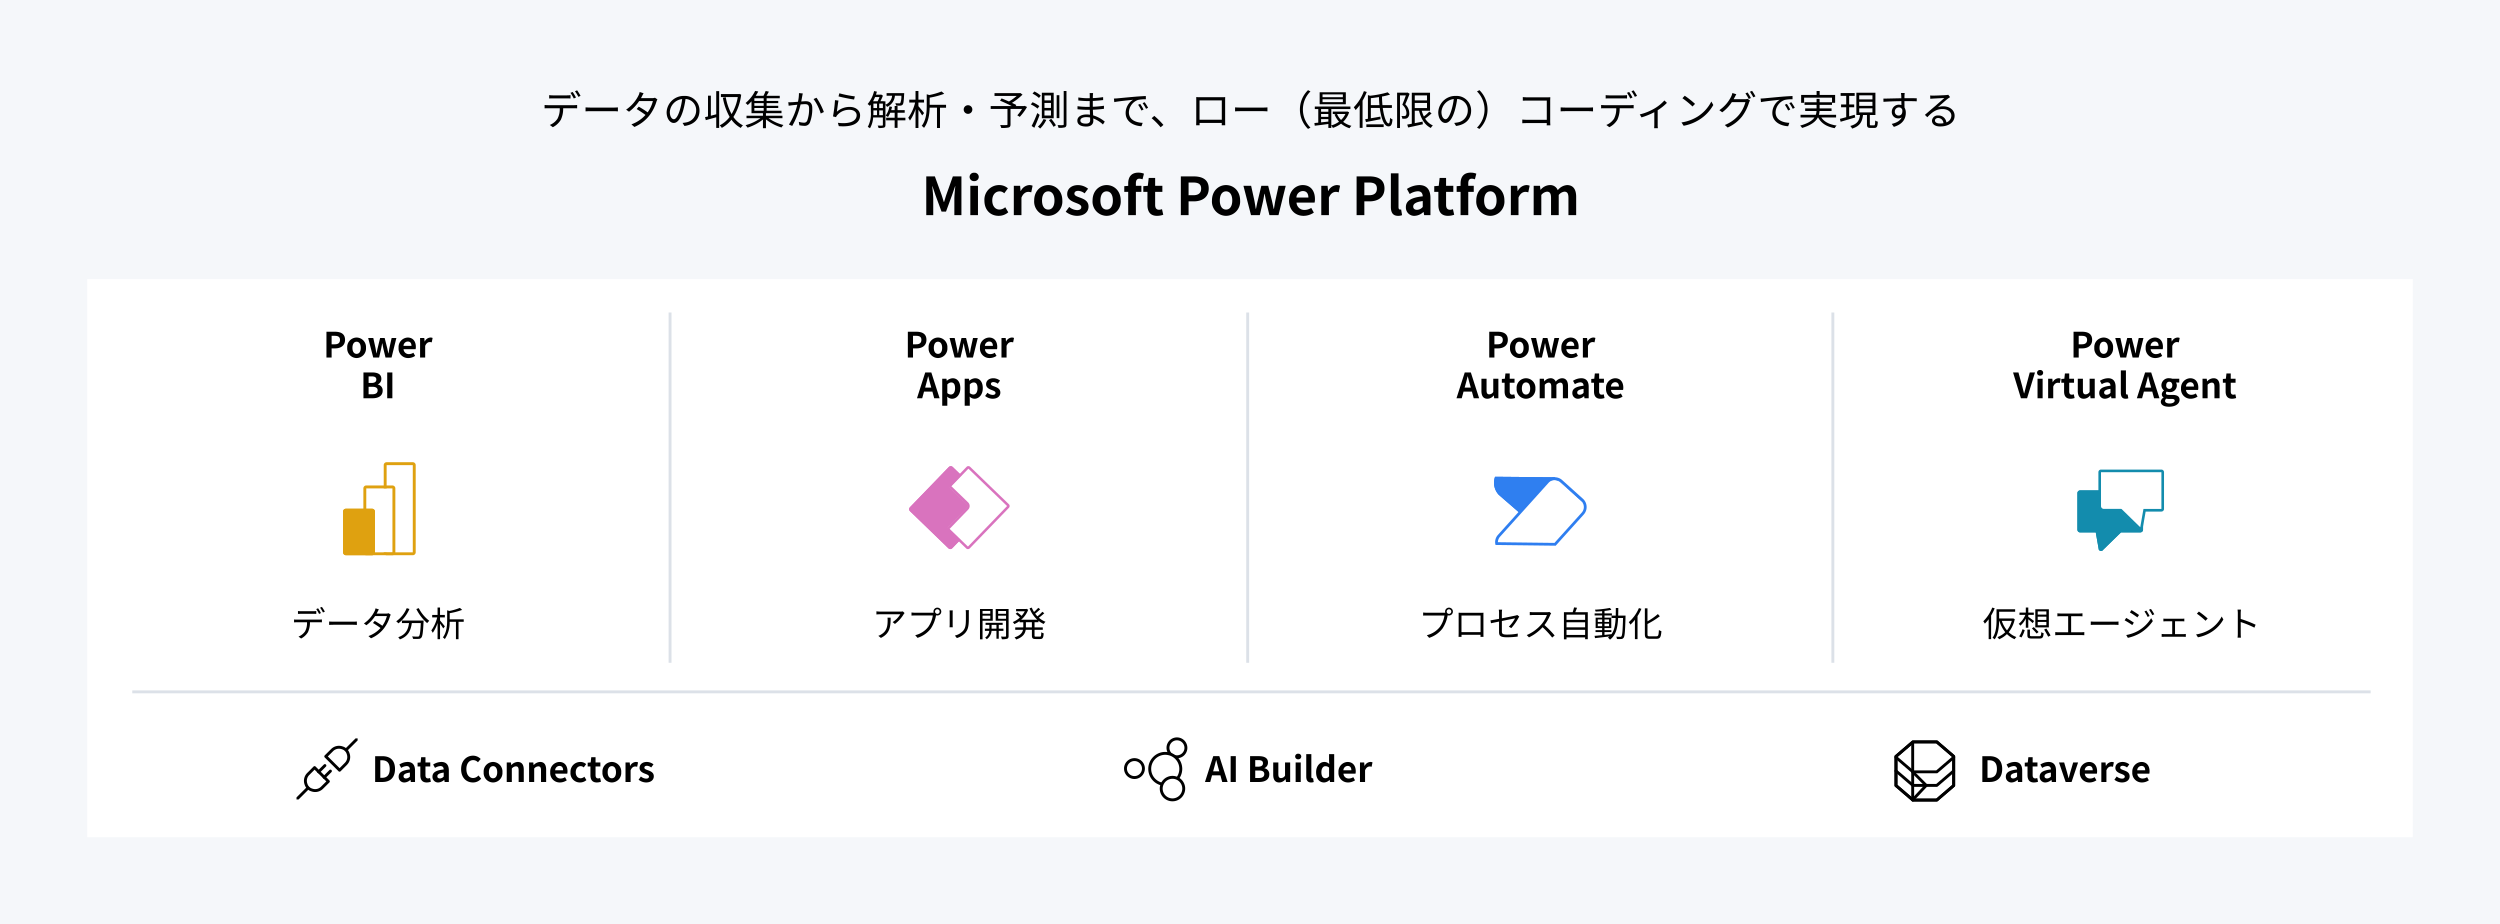 <?xml version="1.0" encoding="UTF-8"?> <svg xmlns="http://www.w3.org/2000/svg" xmlns:xlink="http://www.w3.org/1999/xlink" width="860" height="318" viewBox="0 0 860 318"><defs><clipPath id="clip-path"><rect id="長方形_201634" data-name="長方形 201634" width="21.024" height="21.014" fill="none" stroke="#000" stroke-width="1"></rect></clipPath><clipPath id="clip-path-2"><rect id="長方形_202140" data-name="長方形 202140" width="40" height="40" transform="translate(-5627 -9283)" fill="#fff" stroke="#707070" stroke-width="1"></rect></clipPath><clipPath id="clip-path-3"><rect id="長方形_202141" data-name="長方形 202141" width="40" height="40" transform="translate(-5567 -9253)" fill="#fff" stroke="#707070" stroke-width="1"></rect></clipPath><clipPath id="clip-path-4"><rect id="長方形_202145" data-name="長方形 202145" width="40" height="40" transform="translate(-5510 -9209)" fill="#fff" stroke="#707070" stroke-width="1"></rect></clipPath><clipPath id="clip-path-5"><rect id="長方形_202149" data-name="長方形 202149" width="40" height="40" transform="translate(-5487 -9284)" fill="#fff" stroke="#707070" stroke-width="1"></rect></clipPath></defs><g id="Power_Platform_アプリケーション_デイベロップメント_サービス_2" data-name="Power Platform アプリケーション デイベロップメント サービス_2" transform="translate(-80 -2150)"><path id="パス_172820" data-name="パス 172820" d="M0,0H860V318H0Z" transform="translate(80 2150)" fill="#f5f7fa"></path><path id="パス_172821" data-name="パス 172821" d="M0,0H800V192H0Z" transform="translate(110 2246)" fill="#fff"></path><path id="パス_172822" data-name="パス 172822" d="M1.638,0H4.032V-5.562c0-1.26-.216-3.114-.342-4.374h.072L4.824-6.8l2.07,5.6h1.53l2.052-5.6,1.08-3.132h.072C11.5-8.676,11.3-6.822,11.3-5.562V0h2.43V-13.32H10.782L8.568-7.092c-.288.828-.522,1.71-.81,2.574h-.09c-.27-.864-.522-1.746-.81-2.574L4.59-13.32H1.638ZM16.794,0h2.628V-10.08H16.794Zm1.332-11.7a1.465,1.465,0,0,0,1.566-1.44,1.444,1.444,0,0,0-1.566-1.44,1.45,1.45,0,0,0-1.584,1.44A1.471,1.471,0,0,0,18.126-11.7ZM26.55.252A5,5,0,0,0,29.844-.972L28.8-2.718a3.13,3.13,0,0,1-1.962.81c-1.458,0-2.5-1.224-2.5-3.114,0-1.908,1.044-3.15,2.574-3.15a2.3,2.3,0,0,1,1.548.666l1.26-1.71a4.407,4.407,0,0,0-2.934-1.116,5.033,5.033,0,0,0-5.148,5.31C21.636-1.692,23.76.252,26.55.252ZM31.752,0H34.38V-6.012c.576-1.458,1.53-1.98,2.322-1.98a3.177,3.177,0,0,1,1.044.162l.468-2.286a2.852,2.852,0,0,0-1.188-.216A3.492,3.492,0,0,0,34.164-8.3h-.072l-.18-1.782h-2.16ZM43.6.252a4.912,4.912,0,0,0,4.842-5.274c0-3.366-2.322-5.31-4.842-5.31s-4.842,1.944-4.842,5.31A4.912,4.912,0,0,0,43.6.252Zm0-2.16c-1.368,0-2.142-1.224-2.142-3.114,0-1.908.774-3.15,2.142-3.15s2.142,1.242,2.142,3.15C45.738-3.132,44.964-1.908,43.6-1.908ZM53.442.252c2.628,0,4.014-1.422,4.014-3.186,0-1.872-1.476-2.538-2.808-3.042-1.062-.4-2.052-.666-2.052-1.4,0-.576.432-.972,1.332-.972a3.88,3.88,0,0,1,2.178.864l1.188-1.6a5.642,5.642,0,0,0-3.438-1.242c-2.268,0-3.744,1.278-3.744,3.1,0,1.674,1.476,2.448,2.754,2.934,1.062.414,2.106.756,2.106,1.512,0,.63-.45,1.062-1.458,1.062a4.376,4.376,0,0,1-2.7-1.1L49.608-1.17A6.351,6.351,0,0,0,53.442.252Zm10.242,0a4.912,4.912,0,0,0,4.842-5.274c0-3.366-2.322-5.31-4.842-5.31s-4.842,1.944-4.842,5.31A4.912,4.912,0,0,0,63.684.252Zm0-2.16c-1.368,0-2.142-1.224-2.142-3.114,0-1.908.774-3.15,2.142-3.15s2.142,1.242,2.142,3.15C65.826-3.132,65.052-1.908,63.684-1.908ZM76.518-14.256a5.285,5.285,0,0,0-1.908-.36c-2.538,0-3.51,1.62-3.51,3.726v.828l-1.35.108v1.962H71.1V0h2.646V-7.992h1.89V-10.08h-1.89v-.864c0-1.116.432-1.584,1.224-1.584a3.285,3.285,0,0,1,1.062.216ZM81.036.252A6.514,6.514,0,0,0,83.16-.126l-.432-1.926a2.945,2.945,0,0,1-.99.216c-.9,0-1.368-.54-1.368-1.692V-7.992h2.484V-10.08H80.37v-2.7H78.156l-.306,2.7L76.3-9.954v1.962h1.422v4.464C77.724-1.26,78.642.252,81.036.252ZM89.208,0h2.664V-4.734h1.782c2.862,0,5.148-1.368,5.148-4.41,0-3.15-2.268-4.176-5.22-4.176H89.208Zm2.664-6.84v-4.374h1.512c1.836,0,2.808.522,2.808,2.07,0,1.53-.882,2.3-2.718,2.3ZM104.76.252A4.912,4.912,0,0,0,109.6-5.022c0-3.366-2.322-5.31-4.842-5.31s-4.842,1.944-4.842,5.31A4.912,4.912,0,0,0,104.76.252Zm0-2.16c-1.368,0-2.142-1.224-2.142-3.114,0-1.908.774-3.15,2.142-3.15S106.9-6.93,106.9-5.022C106.9-3.132,106.128-1.908,104.76-1.908ZM113.346,0h3.024L117.4-4.392c.216-.936.36-1.872.558-2.934h.09c.2,1.062.36,1.98.576,2.934L119.682,0H122.8l2.484-10.08h-2.448l-1.1,4.986c-.2.972-.324,1.944-.5,2.934h-.09c-.216-.99-.4-1.962-.63-2.934l-1.26-4.986h-2.358l-1.206,4.986c-.252.954-.432,1.944-.63,2.934h-.072c-.18-.99-.306-1.962-.5-2.934l-1.1-4.986h-2.646Zm18.09.252a6.359,6.359,0,0,0,3.528-1.116l-.9-1.62a4.155,4.155,0,0,1-2.268.7,2.649,2.649,0,0,1-2.79-2.52h6.21a4.918,4.918,0,0,0,.126-1.206c0-2.79-1.44-4.824-4.212-4.824-2.412,0-4.7,2.034-4.7,5.31C126.432-1.71,128.628.252,131.436.252Zm-2.466-6.3a2.273,2.273,0,0,1,2.2-2.232c1.3,0,1.908.864,1.908,2.232ZM137.52,0h2.628V-6.012c.576-1.458,1.53-1.98,2.322-1.98a3.177,3.177,0,0,1,1.044.162l.468-2.286a2.852,2.852,0,0,0-1.188-.216A3.492,3.492,0,0,0,139.932-8.3h-.072l-.18-1.782h-2.16Zm12.15,0h2.664V-4.734h1.782c2.862,0,5.148-1.368,5.148-4.41,0-3.15-2.268-4.176-5.22-4.176H149.67Zm2.664-6.84v-4.374h1.512c1.836,0,2.808.522,2.808,2.07,0,1.53-.882,2.3-2.718,2.3ZM163.944.252a3.6,3.6,0,0,0,1.368-.234l-.324-1.962a1.491,1.491,0,0,1-.36.036c-.252,0-.54-.2-.54-.792V-14.364H161.46V-2.826C161.46-.954,162.108.252,163.944.252Zm5.67,0a4.74,4.74,0,0,0,3.042-1.332h.054l.2,1.08h2.16V-5.886c0-2.916-1.314-4.446-3.87-4.446A8.053,8.053,0,0,0,166.986-9l.954,1.746a5.7,5.7,0,0,1,2.772-.954c1.242,0,1.674.756,1.71,1.746-4.05.432-5.8,1.566-5.8,3.726A2.863,2.863,0,0,0,169.614.252Zm.864-2.07c-.774,0-1.332-.342-1.332-1.134,0-.9.828-1.566,3.276-1.89v2.034A2.672,2.672,0,0,1,170.478-1.818ZM181.116.252a6.514,6.514,0,0,0,2.124-.378l-.432-1.926a2.945,2.945,0,0,1-.99.216c-.9,0-1.368-.54-1.368-1.692V-7.992h2.484V-10.08H180.45v-2.7h-2.214l-.306,2.7-1.548.126v1.962H177.8v4.464C177.8-1.26,178.722.252,181.116.252Zm9.738-14.508a5.285,5.285,0,0,0-1.908-.36c-2.538,0-3.51,1.62-3.51,3.726v.828l-1.35.108v1.962h1.35V0h2.646V-7.992h1.89V-10.08h-1.89v-.864c0-1.116.432-1.584,1.224-1.584a3.285,3.285,0,0,1,1.062.216ZM195.678.252a4.912,4.912,0,0,0,4.842-5.274c0-3.366-2.322-5.31-4.842-5.31s-4.842,1.944-4.842,5.31A4.912,4.912,0,0,0,195.678.252Zm0-2.16c-1.368,0-2.142-1.224-2.142-3.114,0-1.908.774-3.15,2.142-3.15s2.142,1.242,2.142,3.15C197.82-3.132,197.046-1.908,195.678-1.908ZM202.734,0h2.628V-6.012c.576-1.458,1.53-1.98,2.322-1.98a3.177,3.177,0,0,1,1.044.162l.468-2.286a2.852,2.852,0,0,0-1.188-.216A3.492,3.492,0,0,0,205.146-8.3h-.072l-.18-1.782h-2.16Zm7.848,0h2.628V-6.93a2.941,2.941,0,0,1,1.944-1.134c.954,0,1.4.558,1.4,2.106V0H219.2V-6.93a2.941,2.941,0,0,1,1.944-1.134c.954,0,1.4.558,1.4,2.106V0H225.2V-6.282c0-2.538-.99-4.05-3.132-4.05a4.47,4.47,0,0,0-3.2,1.764,2.744,2.744,0,0,0-2.772-1.764,4.244,4.244,0,0,0-3.1,1.6h-.072l-.18-1.35h-2.16Z" transform="translate(397 2224)"></path><path id="パス_172823" data-name="パス 172823" d="M12.138-9.45a16.155,16.155,0,0,0-1.148-1.918l-.742.308a16,16,0,0,1,1.134,1.946ZM8.96-9.156c.406,0,.9.014,1.3.042v-1.162a10.164,10.164,0,0,1-1.3.084H4.172a11.646,11.646,0,0,1-1.26-.084v1.162c.35-.028.812-.042,1.274-.042Zm-6.4,2.338a11.191,11.191,0,0,1-1.218-.07v1.162q.588-.042,1.218-.042h3.99a7.124,7.124,0,0,1-.77,3.612A5.8,5.8,0,0,1,3.136-.014l1.036.77A6.832,6.832,0,0,0,6.93-1.806a9.033,9.033,0,0,0,.8-3.962h3.71c.336,0,.784.014,1.092.042V-6.888a10.4,10.4,0,0,1-1.092.07Zm9.226-4.8A13.335,13.335,0,0,1,12.95-9.688l.756-.336a18.412,18.412,0,0,0-1.176-1.9Zm3.64,6.93c.434-.042,1.176-.07,1.946-.07H25.06c.63,0,1.218.056,1.5.07V-6.062c-.308.028-.812.07-1.512.07H17.374c-.784,0-1.526-.042-1.946-.07Zm23.87-4.7a2.343,2.343,0,0,1-.91.14H34.5c.154-.266.28-.518.392-.742.14-.294.308-.6.5-.938l-1.344-.42a5.517,5.517,0,0,1-.294.966,12.73,12.73,0,0,1-4.368,5.1l.994.714a14.283,14.283,0,0,0,3.486-3.668H38.6a11.734,11.734,0,0,1-1.806,3.892C35.91-5,34.776-5.712,33.74-6.314l-.728.826c1.05.644,2.2,1.4,3.038,2.03A12,12,0,0,1,31.206-.224l1.022.9a13.031,13.031,0,0,0,5.11-3.878A14.792,14.792,0,0,0,39.83-8.092a4.784,4.784,0,0,1,.322-.714Zm6.51,7.406c-.588,0-1.386-.756-1.386-2.506a4.776,4.776,0,0,1,4.242-4.438,22.036,22.036,0,0,1-.77,3.71C47.194-2.9,46.424-1.988,45.808-1.988ZM49.448.336c3.276-.434,5.18-2.366,5.18-5.264A4.992,4.992,0,0,0,49.35-10a5.876,5.876,0,0,0-6.034,5.6c0,2.282,1.232,3.7,2.45,3.7C47.054-.7,48.16-2.156,49-4.984a28.918,28.918,0,0,0,.826-3.962,3.813,3.813,0,0,1,3.654,3.99,4.126,4.126,0,0,1-3.5,4.074A10.758,10.758,0,0,1,48.8-.714ZM60.382-3.682c-.63.168-1.26.336-1.848.49v-6.9h-.98V-2.94c-.378.084-.714.168-1.022.238L56.8-1.666c1.022-.28,2.31-.644,3.584-.994V1.008H61.39V-11.648H60.382Zm7.9-7.014-.168.056H61.992v1.022H67.8A16.5,16.5,0,0,1,65.66-3.752a19.122,19.122,0,0,1-2-5.8l-.994.182A20.676,20.676,0,0,0,65-2.772a10.04,10.04,0,0,1-3.416,2.9A3.871,3.871,0,0,1,62.3.994a11.279,11.279,0,0,0,3.318-2.828,9.6,9.6,0,0,0,3.206,2.842A3.868,3.868,0,0,1,69.58.126a8.913,8.913,0,0,1-3.29-2.884,18.528,18.528,0,0,0,2.674-7.686ZM73.5-5.852h3.206V-4.9H73.5Zm3.206-2.422H73.5V-9.2h3.206Zm0,1.666H73.5v-.91h3.206Zm6.454,4.27v-.854H77.49V-4.06h5.348V-4.9H77.714v-.952h4v-.756h-4v-.91h4v-.756h-4V-9.2h4.522v-.854h-4.55c.266-.434.546-.938.812-1.414l-1.12-.238a13.792,13.792,0,0,1-.742,1.652h-2.66c.322-.5.616-.994.868-1.47l-1.078-.2a12.511,12.511,0,0,1-3.3,4.172,3.433,3.433,0,0,1,.742.686A14.325,14.325,0,0,0,72.52-8.148V-4.06h3.934v.868H70.8v.854h4.788A15.277,15.277,0,0,1,70.462.056a6.667,6.667,0,0,1,.7.854,16.44,16.44,0,0,0,5.292-2.8v3H77.49V-1.932A15.994,15.994,0,0,0,82.838.854,4.408,4.408,0,0,1,83.51,0a15.056,15.056,0,0,1-5.124-2.338Zm5.684-8.638a14.862,14.862,0,0,1-.336,2.982c-.84.07-1.638.14-2.1.154a12.053,12.053,0,0,1-1.232,0L85.3-6.622c.35-.056.91-.126,1.232-.168.364-.042,1.022-.112,1.736-.182A21.41,21.41,0,0,1,85.386-.154L86.52.322A27.555,27.555,0,0,0,89.4-7.084c.6-.042,1.148-.084,1.484-.084.868,0,1.442.21,1.442,1.47a11.421,11.421,0,0,1-.644,4.2,1.145,1.145,0,0,1-1.2.7,6.824,6.824,0,0,1-1.694-.294L88.97.084a8.454,8.454,0,0,0,1.624.2A1.922,1.922,0,0,0,92.61-.868a12.9,12.9,0,0,0,.812-4.97c0-1.862-1.022-2.338-2.24-2.338-.336,0-.91.042-1.554.084.154-.742.28-1.54.364-1.946.042-.266.112-.56.168-.812ZM93.87-8.932a17.08,17.08,0,0,1,2.464,4.984l1.078-.518a23.3,23.3,0,0,0-2.52-4.914Zm8.582-.91c1.05.294,4.032.91,5.348,1.078l.266-1.078a38.666,38.666,0,0,1-5.334-1.064ZM102.438-8.4l-1.2-.154a48.986,48.986,0,0,1-.686,5.6l1.05.252a2.374,2.374,0,0,1,.42-.7,5.331,5.331,0,0,1,4.242-1.82c1.414,0,2.422.77,2.422,1.862,0,1.89-2.114,3.136-6.454,2.6L102.55.392c5.124.42,7.322-1.246,7.322-3.71,0-1.624-1.414-2.9-3.542-2.9a6.571,6.571,0,0,0-4.452,1.652C102.018-5.446,102.256-7.462,102.438-8.4Zm14.014,5V-5.026h1.26V-3.4Zm-2-1.624H115.7V-3.4h-1.274c.028-.364.028-.714.028-1.05ZM116.536-9.6a10.2,10.2,0,0,1-.616,1.428h-1.582a13.479,13.479,0,0,0,.686-1.428Zm-.084,2.24h1.26v1.54h-1.26Zm-2,0H115.7v1.54H114.45Zm9.618-2.716a6.014,6.014,0,0,1-.364,2.506.479.479,0,0,1-.406.126c-.21,0-.756,0-1.316-.056a2.459,2.459,0,0,1,.252.826c.546.028,1.134.028,1.428.014a1.136,1.136,0,0,0,.84-.35c.294-.322.406-1.2.518-3.542.014-.14.028-.406.028-.406h-.616v-.014h-5.446v.9h1.9a3.7,3.7,0,0,1-2.3,3.094V-8.148h-.6v-.028h-1.134a15.559,15.559,0,0,0,.868-1.918l-.616-.392-.154.042h-1.61c.112-.336.21-.672.308-1.022l-.966-.21a10.408,10.408,0,0,1-2.226,4.466c.224.154.63.476.784.616.112-.126.224-.266.336-.406v2.548a9.61,9.61,0,0,1-1.064,5.11,3,3,0,0,1,.756.476,8.438,8.438,0,0,0,1.092-3.724h3.346V-.042c0,.182-.07.238-.266.252s-.84.014-1.54-.014a2.963,2.963,0,0,1,.322.84,6.8,6.8,0,0,0,1.89-.14c.364-.154.476-.434.476-.938V-6.93a2.933,2.933,0,0,1,.56.7,4.587,4.587,0,0,0,2.7-3.85Zm1.386,7.574h-2.7V-4.214h2.464v-.91h-2.464V-6.538h-.994v1.414h-1.19c.112-.35.2-.728.28-1.092l-.882-.182a7.953,7.953,0,0,1-1.288,3.178,4.631,4.631,0,0,1,.784.462,7.447,7.447,0,0,0,.77-1.456h1.526v1.708h-2.926v.91h2.926V.994h.994V-1.6h2.7Zm6.426-1.6c-.28-.378-1.47-1.848-1.946-2.366v-1.26h1.932v-.98h-1.932V-11.69h-.994v2.982h-2.156v.98H128.8a14.889,14.889,0,0,1-2.366,5.25,6,6,0,0,1,.588.952,14.716,14.716,0,0,0,1.918-3.962v6.51h.994V-5.25c.476.686,1.036,1.512,1.288,1.96Zm7.56-2.842h-5.628V-9.408a26.465,26.465,0,0,0,5-1.33l-.91-.8a23.277,23.277,0,0,1-4.228,1.232l-.882-.266v3.948c0,2.086-.154,4.858-1.722,6.93a2.855,2.855,0,0,1,.784.686c1.554-2.016,1.9-4.8,1.946-6.944h2.52V1.036h1.036V-5.95h2.086Zm6.076,1.624A1.476,1.476,0,0,0,147-3.836a1.476,1.476,0,0,0,1.484-1.484A1.476,1.476,0,0,0,147-6.8,1.476,1.476,0,0,0,145.516-5.32Zm20.958-1.274-.21.084H163.38l.238-.364c-.392-.21-.938-.476-1.512-.728a21.651,21.651,0,0,0,3.64-2.842l-.756-.574-.238.056h-8.638V-10h7.63a16.239,16.239,0,0,1-2.66,1.918c-.854-.378-1.764-.756-2.534-1.064l-.532.77c1.246.532,2.842,1.26,4.032,1.862H154.8v.994h5.768V-.252c0,.21-.084.266-.336.28-.28.014-1.218.028-2.184-.014a5.988,5.988,0,0,1,.392,1.008,10.087,10.087,0,0,0,2.52-.168c.49-.154.658-.448.658-1.092V-5.516h3.976a15.284,15.284,0,0,1-1.638,2.184l.84.532A19.472,19.472,0,0,0,167.3-6.2Zm6.818-.994h2.24v1.722h-2.24Zm0,2.59h2.24v1.75h-2.24Zm0-5.166h2.24v1.708h-2.24Zm-.9-.924v8.764h4.074v-8.764Zm2.45,9.436A15.758,15.758,0,0,1,176.428.63l.812-.546a17.563,17.563,0,0,0-1.624-2.2ZM172.97-2.03A7.576,7.576,0,0,1,171.038.56a7.478,7.478,0,0,1,.784.658,10.371,10.371,0,0,0,2.114-2.982Zm6.944-9.66V-.266c0,.238-.084.308-.322.322-.21,0-.98.014-1.792-.014a3.552,3.552,0,0,1,.322.938,7.335,7.335,0,0,0,2.184-.168c.406-.168.56-.448.56-1.092V-11.69Zm-2.422,1.428v7.9h.924v-7.9Zm-8.3-.532A9.36,9.36,0,0,1,171.4-9.3l.644-.784a8.735,8.735,0,0,0-2.226-1.442ZM168.6-7.07a9.734,9.734,0,0,1,2.324,1.428l.616-.854a9.986,9.986,0,0,0-2.352-1.33Zm.28,7.406.924.616c.6-1.288,1.316-3,1.834-4.438l-.812-.616A42.379,42.379,0,0,1,168.882.336Zm20.132-1.988c0,.952-.672,1.176-1.47,1.176-1.358,0-1.89-.462-1.89-1.092s.7-1.134,2.016-1.134a6.912,6.912,0,0,1,1.33.126C189-2.212,189.014-1.89,189.014-1.652Zm5.026.49a11.121,11.121,0,0,0-4-2.156c-.028-.6-.07-1.274-.084-1.932,1.3-.056,2.506-.154,3.808-.322v-1.05a33.654,33.654,0,0,1-3.836.35v-2c1.3-.07,2.478-.182,3.556-.294l-.014-1.022a30.646,30.646,0,0,1-3.528.336c0-.35,0-.63.014-.812a6.888,6.888,0,0,1,.07-.91h-1.19a7.389,7.389,0,0,1,.042.826v.938h-.714a21.562,21.562,0,0,1-3.22-.266v1.036c.812.1,2.282.21,3.234.21.238,0,.462,0,.686-.014V-6.23h-.742a26.259,26.259,0,0,1-3.458-.238v1.05c.98.112,2.506.2,3.458.2h.77c.028.532.042,1.12.07,1.68a7.827,7.827,0,0,0-1.162-.084c-1.988,0-3.192.854-3.192,2.114C184.6-.2,185.7.532,187.684.532c1.792,0,2.422-.994,2.422-1.946,0-.21-.014-.5-.028-.854A10.374,10.374,0,0,1,193.41-.182Zm12.18-6.1-.7.308a13.644,13.644,0,0,1,1.134,1.974l.728-.336A17.868,17.868,0,0,0,206.22-7.266Zm1.526-.574-.686.322a12.83,12.83,0,0,1,1.176,1.946l.714-.35A16.88,16.88,0,0,0,207.746-7.84ZM197.19-9.1l.126,1.232c1.5-.322,5.25-.672,6.454-.812a5.384,5.384,0,0,0-2.548,4.55c0,3.08,2.912,4.452,5.446,4.55l.406-1.162c-2.226-.1-4.732-.938-4.732-3.626a4.7,4.7,0,0,1,3.136-4.256,11.431,11.431,0,0,1,2.7-.224l-.014-1.12c-.91.042-2.2.112-3.71.238-2.534.224-5.138.476-6.034.56C198.142-9.142,197.722-9.114,197.19-9.1ZM214.214-.028a26.278,26.278,0,0,0-3.136-3.108l-.91.8A23.325,23.325,0,0,1,213.262.784ZM234.3-8.456v6.65h-7.658v-6.65Zm1.148-.042c0-.35,0-.742.028-1.092-.42.028-.924.028-1.232.028H226.73c-.322,0-.7-.014-1.246-.028.028.336.028.77.028,1.092V-1.61c0,.49-.028,1.526-.042,1.708h1.2c-.014-.1-.014-.434-.014-.812h7.63L234.276.1h1.2c-.014-.154-.028-1.246-.028-1.694Zm3.416,3.808c.434-.042,1.176-.07,1.946-.07H248.5c.63,0,1.218.056,1.5.07V-6.062c-.308.028-.812.07-1.512.07h-7.672c-.784,0-1.526-.042-1.946-.07Zm25.088,6.034L264.8.91a8.761,8.761,0,0,1-2.6-6.23,8.761,8.761,0,0,1,2.6-6.23l-.84-.434A9.3,9.3,0,0,0,261.17-5.32,9.3,9.3,0,0,0,263.956,1.344ZM275.94-9.562h-6.986v-.966h6.986Zm0,1.694h-6.986v-.98h6.986Zm1.022-3.4h-9v4.144h9Zm-.14,7.476a6.441,6.441,0,0,1-1.5,2.058,6.663,6.663,0,0,1-1.386-2.058ZM268.45-.91V-2.016h2.506v.84Zm0-2.87h2.506v.98H268.45Zm2.506-1.708v.924H268.45v-.924Zm6.5.826-.182.042h-4.8v.826h1.148l-.546.154a8.415,8.415,0,0,0,1.554,2.492,8.548,8.548,0,0,1-2.66,1.3V-5.488h6.566v-.868H266.294v.868h1.19V-.8c-.49.042-.938.084-1.33.126l.126.924c1.288-.154,2.982-.364,4.676-.6V1.008h1.008V.2a4.755,4.755,0,0,1,.546.8,10.009,10.009,0,0,0,2.814-1.47,8.318,8.318,0,0,0,2.926,1.582,3.294,3.294,0,0,1,.644-.826,7.854,7.854,0,0,1-2.856-1.372,7.907,7.907,0,0,0,2.058-3.29Zm5.726-6.986a15.635,15.635,0,0,1-3.486,5.558,5.433,5.433,0,0,1,.644.952,14.539,14.539,0,0,0,1.4-1.694V.994h.98V-8.358a20.464,20.464,0,0,0,1.442-3.01ZM284.032.714h5.95V-.224h-5.95Zm1.54-7.546V-9.226c.91-.1,1.848-.224,2.786-.378.028.952.084,1.89.168,2.772Zm7.238.952v-.952h-3.248c-.084-.924-.14-1.918-.154-2.954a25.245,25.245,0,0,0,2.772-.672l-.826-.784a34.155,34.155,0,0,1-6.076,1.176l-.714-.224v8.148c-.336.056-.658.112-.938.154l.266.98c1.386-.266,3.248-.63,5.012-.98l-.07-.9c-1.12.21-2.254.406-3.262.574V-5.88h3.066c.476,3.682,1.5,6.356,2.982,6.356.882,0,1.246-.532,1.4-2.408a2.579,2.579,0,0,1-.84-.532c-.07,1.344-.2,1.918-.476,1.918-.77.014-1.61-2.142-2.03-5.334Zm5.39-5.292-.168.042H294.6V1.022h.994v-11.2h2.016c-.336.966-.784,2.184-1.218,3.206a3.978,3.978,0,0,1,1.428,2.8c0,.434-.084.84-.322.98a1.333,1.333,0,0,1-.5.126,7.36,7.36,0,0,1-.9-.042,2.3,2.3,0,0,1,.308.952,8.094,8.094,0,0,0,1.022-.014,1.58,1.58,0,0,0,.756-.28,1.887,1.887,0,0,0,.6-1.652,4.187,4.187,0,0,0-1.372-3.01c.518-1.134,1.064-2.506,1.5-3.626Zm2.478,3.584h4.214v1.764h-4.214Zm4.214-2.59V-8.47h-4.214v-1.708Zm.784,5.558a15.961,15.961,0,0,1-1.862,1.68,10.524,10.524,0,0,1-.742-1.96h2.856v-6.2h-6.272V-.434c-.588.112-1.12.21-1.568.294l.322.994c1.4-.294,3.276-.7,5.054-1.106l-.1-.924c-.91.2-1.834.378-2.688.546V-4.9h1.47c.686,2.73,1.946,4.872,4.06,5.922a3.47,3.47,0,0,1,.7-.868,5.991,5.991,0,0,1-2.66-2.352A23.828,23.828,0,0,0,306.46-3.99Zm5.572,2.632c-.588,0-1.386-.756-1.386-2.506A4.776,4.776,0,0,1,314.1-8.932a22.038,22.038,0,0,1-.77,3.71C312.634-2.9,311.864-1.988,311.248-1.988Zm3.64,2.324c3.276-.434,5.18-2.366,5.18-5.264A4.992,4.992,0,0,0,314.79-10a5.876,5.876,0,0,0-6.034,5.6c0,2.282,1.232,3.7,2.45,3.7,1.288,0,2.394-1.456,3.234-4.284a28.916,28.916,0,0,0,.826-3.962,3.813,3.813,0,0,1,3.654,3.99,4.126,4.126,0,0,1-3.5,4.074,10.759,10.759,0,0,1-1.176.168Zm8.036-12.32-.84.434a8.761,8.761,0,0,1,2.6,6.23,8.761,8.761,0,0,1-2.6,6.23l.84.434A9.3,9.3,0,0,0,325.71-5.32,9.3,9.3,0,0,0,322.924-11.984Zm24.4,12.11c-.014-.224-.056-.854-.056-1.358V-8.456c0-.336.028-.77.042-1.092-.28.014-.7.028-1.036.028h-6.9a14.128,14.128,0,0,1-1.526-.084v1.246c.322-.014,1.022-.042,1.54-.042h6.706v6.608H339.22a14.782,14.782,0,0,1-1.554-.084V-.6c.378-.028,1.008-.056,1.582-.056h6.846c-.014.336-.014.63-.028.784Zm3.542-4.816c.434-.042,1.176-.07,1.946-.07H360.5c.63,0,1.218.056,1.5.07V-6.062c-.308.028-.812.07-1.512.07h-7.672c-.784,0-1.526-.042-1.946-.07Zm24.71-4.76a16.154,16.154,0,0,0-1.148-1.918l-.742.308a16,16,0,0,1,1.134,1.946Zm-3.178.294c.406,0,.9.014,1.3.042v-1.162a10.164,10.164,0,0,1-1.3.084h-4.788a11.646,11.646,0,0,1-1.26-.084v1.162c.35-.028.812-.042,1.274-.042ZM366-6.818a11.191,11.191,0,0,1-1.218-.07v1.162q.588-.042,1.218-.042h3.99a7.124,7.124,0,0,1-.77,3.612,5.8,5.8,0,0,1-2.646,2.142l1.036.77a6.832,6.832,0,0,0,2.758-2.562,9.033,9.033,0,0,0,.8-3.962h3.71c.336,0,.784.014,1.092.042V-6.888a10.4,10.4,0,0,1-1.092.07Zm9.226-4.8a13.336,13.336,0,0,1,1.162,1.932l.756-.336a18.408,18.408,0,0,0-1.176-1.9Zm11.326,3.178a14.43,14.43,0,0,1-3.612,2.884,18.691,18.691,0,0,1-4.858,1.918l.6,1.022a24.387,24.387,0,0,0,4.4-1.792V-.14c0,.434-.028,1.008-.056,1.232h1.288a7.379,7.379,0,0,1-.07-1.232V-5.082a17.191,17.191,0,0,0,3.178-2.534Zm7-1.624-.8.854a29.993,29.993,0,0,1,3.472,2.842l.868-.9A32.129,32.129,0,0,0,393.554-10.066Zm-1.12,9.184.742,1.148a15.346,15.346,0,0,0,5.5-2.17,13.988,13.988,0,0,0,4.7-4.984l-.672-1.19a13.188,13.188,0,0,1-4.676,5.152A14.456,14.456,0,0,1,392.434-.882Zm17.934-7.994c.154-.252.28-.5.406-.742s.308-.6.518-.966L409.934-11a5.006,5.006,0,0,1-.364,1.12A12.264,12.264,0,0,1,405.454-5.1l.994.728a13.374,13.374,0,0,0,3.3-3.5h4.676a11.632,11.632,0,0,1-2.2,4.354A12.211,12.211,0,0,1,407.33,0l.994.868A13.088,13.088,0,0,0,413.21-2.87a15.262,15.262,0,0,0,2.436-4.8c.084-.224.252-.574.35-.77L415.17-9a2.681,2.681,0,0,1-.91.126Zm4.06-2a15.832,15.832,0,0,1,1.134,1.932l.756-.336A19.841,19.841,0,0,0,415.17-11.2Zm1.54-.56A14.552,14.552,0,0,1,417.13-9.52l.742-.336a17.354,17.354,0,0,0-1.162-1.9ZM428.68-7.266l-.7.308a13.643,13.643,0,0,1,1.134,1.974l.728-.336A17.865,17.865,0,0,0,428.68-7.266Zm1.526-.574-.686.322A12.831,12.831,0,0,1,430.7-5.572l.714-.35A16.884,16.884,0,0,0,430.206-7.84ZM419.65-9.1l.126,1.232c1.5-.322,5.25-.672,6.454-.812a5.384,5.384,0,0,0-2.548,4.55c0,3.08,2.912,4.452,5.446,4.55l.406-1.162c-2.226-.1-4.732-.938-4.732-3.626a4.7,4.7,0,0,1,3.136-4.256,11.431,11.431,0,0,1,2.7-.224l-.014-1.12c-.91.042-2.2.112-3.71.238-2.534.224-5.138.476-6.034.56C420.6-9.142,420.182-9.114,419.65-9.1Zm14.966-.308h9.6V-7.63h1.064v-2.716h-5.32V-11.7h-1.05v1.358h-5.32V-7.63h1.022Zm11,6.818v-.924H439.7a6.042,6.042,0,0,0,.224-1.3h4.13V-5.7h-4.116V-6.93h4.27v-.882h-4.27V-8.988H438.9v1.176h-4.144v.882H438.9V-5.7h-3.92v.882h3.906a4.761,4.761,0,0,1-.252,1.3h-5.25v.924h4.788C437.458-1.54,436.03-.56,433.258.2a3.81,3.81,0,0,1,.658.812c3.178-.938,4.7-2.226,5.418-3.6h.112c1.064,2.016,2.968,3.192,5.7,3.682a3.463,3.463,0,0,1,.644-.91c-2.45-.35-4.256-1.26-5.25-2.772Zm6.412-.938-1.918.546V-6.09h1.736v-.966h-1.736v-2.968h1.9v-.966h-4.83v.966h1.918v2.968h-1.764v.966h1.764V-2.7c-.826.238-1.568.434-2.17.588l.252.994c1.372-.406,3.234-.952,5-1.47Zm1.54-2.212h4.55v1.414h-4.55Zm0-2.24h4.55v1.4h-4.55Zm0-2.226h4.55v1.4h-4.55ZM457.632.112c-.35,0-.406-.056-.406-.406v-3.15h1.918v-7.644h-6.552v7.644h1.246C453.614-1.6,453-.336,450.492.336a3.252,3.252,0,0,1,.63.9c2.744-.854,3.486-2.408,3.752-4.676h1.358V-.28c0,1.008.252,1.288,1.26,1.288h1.26c.868,0,1.134-.434,1.218-2.142a2.891,2.891,0,0,1-.9-.406c-.028,1.442-.1,1.652-.434,1.652Zm9.548-3.36a1.285,1.285,0,0,1-1.358-1.358,1.384,1.384,0,0,1,1.386-1.442,1.161,1.161,0,0,1,1.176.812C468.538-3.906,467.992-3.248,467.18-3.248Zm2.142-4.97c2,0,3.248.028,4.032.07l.014-1.05c-.658-.014-2.352-.014-4.032-.014h-.2c0-.392,0-.714.014-.938a8.706,8.706,0,0,1,.07-.868h-1.288c.042.168.07.588.1.882.014.2.014.532.028.938-2.058.028-4.662.112-6.174.126l.028,1.106c1.722-.126,4.06-.224,6.16-.238l.014,1.358a2.911,2.911,0,0,0-.882-.14,2.4,2.4,0,0,0-2.422,2.394,2.179,2.179,0,0,0,2.226,2.324,1.948,1.948,0,0,0,1.176-.35c-.518,1.12-1.666,1.834-3.43,2.24l.728,1.022C468.692-.308,469.6-2.324,469.6-4.2a3.4,3.4,0,0,0-.448-1.792c-.014-.63-.014-1.456-.028-2.226Zm12,7.7c-1.008,0-1.694-.364-1.694-1.036,0-.476.462-.854,1.106-.854a1.824,1.824,0,0,1,1.806,1.792A6.709,6.709,0,0,1,481.32-.518Zm2.87-9.884a3.62,3.62,0,0,1-.756.112c-.728.07-3.766.182-4.466.182a8.189,8.189,0,0,1-.994-.056L478.016-9c.294-.042.6-.056.924-.084.714-.042,3.192-.168,3.92-.2-.686.616-2.3,2.016-3.038,2.674-.812.672-2.52,2.156-3.654,3.122l.826.812c1.666-1.75,3.08-2.814,5.222-2.814,1.75,0,3.052.938,3.052,2.268A2.451,2.451,0,0,1,483.546-.9a2.7,2.7,0,0,0-2.814-2.38A1.955,1.955,0,0,0,478.6-1.47c0,1.106.98,1.974,2.814,1.974,2.968,0,4.97-1.442,4.97-3.7,0-1.89-1.652-3.234-3.948-3.234a5.423,5.423,0,0,0-1.792.308c1.036-.91,2.73-2.422,3.4-2.926.224-.168.532-.364.784-.546Z" transform="translate(266 2193)"></path><path id="パス_171610" data-name="パス 171610" d="M-2382-2830.5h-770v-1h770Z" transform="translate(3277.5 5219)" fill="#dce1e8"></path><path id="パス_171611" data-name="パス 171611" d="M-3073.5-2828.5h-1V-2949h1Z" transform="translate(3384.5 5206.5)" fill="#dce1e8"></path><path id="パス_171612" data-name="パス 171612" d="M-3073.5-2828.5h-1V-2949h1Z" transform="translate(3784.5 5206.5)" fill="#dce1e8"></path><path id="パス_171613" data-name="パス 171613" d="M-3073.5-2828.5h-1V-2949h1Z" transform="translate(3583.204 5206.501)" fill="#dce1e8"></path><path id="パス_172824" data-name="パス 172824" d="M-17.7,0h1.776V-3.156h1.188c1.908,0,3.432-.912,3.432-2.94,0-2.1-1.512-2.784-3.48-2.784H-17.7Zm1.776-4.56V-7.476h1.008c1.224,0,1.872.348,1.872,1.38s-.588,1.536-1.812,1.536ZM-7.332.168A3.275,3.275,0,0,0-4.1-3.348a3.282,3.282,0,0,0-3.228-3.54,3.282,3.282,0,0,0-3.228,3.54A3.275,3.275,0,0,0-7.332.168Zm0-1.44c-.912,0-1.428-.816-1.428-2.076s.516-2.1,1.428-2.1S-5.9-4.62-5.9-3.348-6.42-1.272-7.332-1.272ZM-1.608,0H.408l.684-2.928c.144-.624.24-1.248.372-1.956h.06c.132.708.24,1.32.384,1.956L2.616,0H4.692L6.348-6.72H4.716L3.984-3.4c-.132.648-.216,1.3-.336,1.956h-.06c-.144-.66-.264-1.308-.42-1.956L2.328-6.72H.756L-.048-3.4c-.168.636-.288,1.3-.42,1.956H-.516C-.636-2.1-.72-2.748-.852-3.4L-1.584-6.72H-3.348Zm12.06.168A4.239,4.239,0,0,0,12.8-.576l-.6-1.08a2.77,2.77,0,0,1-1.512.468,1.766,1.766,0,0,1-1.86-1.68h4.14a3.278,3.278,0,0,0,.084-.8c0-1.86-.96-3.216-2.808-3.216a3.29,3.29,0,0,0-3.132,3.54A3.256,3.256,0,0,0,10.452.168Zm-1.644-4.2A1.515,1.515,0,0,1,10.272-5.52c.864,0,1.272.576,1.272,1.488ZM14.508,0H16.26V-4.008c.384-.972,1.02-1.32,1.548-1.32a2.118,2.118,0,0,1,.7.108l.312-1.524a1.9,1.9,0,0,0-.792-.144,2.328,2.328,0,0,0-1.908,1.356h-.048l-.12-1.188h-1.44ZM-4.974,14h3.168c1.956,0,3.444-.828,3.444-2.616A2.019,2.019,0,0,0-.03,9.284v-.06A2.014,2.014,0,0,0,1.182,7.3C1.182,5.648-.21,5.12-2.034,5.12h-2.94ZM-3.2,8.732V6.476h1.056c1.068,0,1.6.312,1.6,1.092,0,.708-.492,1.164-1.62,1.164Zm0,3.9v-2.58h1.236c1.224,0,1.872.36,1.872,1.224,0,.924-.66,1.356-1.872,1.356ZM3.2,14H4.974V5.12H3.2Z" transform="translate(210 2273)"></path><path id="パス_172825" data-name="パス 172825" d="M-17.7,0h1.776V-3.156h1.188c1.908,0,3.432-.912,3.432-2.94,0-2.1-1.512-2.784-3.48-2.784H-17.7Zm1.776-4.56V-7.476h1.008c1.224,0,1.872.348,1.872,1.38s-.588,1.536-1.812,1.536ZM-7.332.168A3.275,3.275,0,0,0-4.1-3.348a3.282,3.282,0,0,0-3.228-3.54,3.282,3.282,0,0,0-3.228,3.54A3.275,3.275,0,0,0-7.332.168Zm0-1.44c-.912,0-1.428-.816-1.428-2.076s.516-2.1,1.428-2.1S-5.9-4.62-5.9-3.348-6.42-1.272-7.332-1.272ZM-1.608,0H.408l.684-2.928c.144-.624.24-1.248.372-1.956h.06c.132.708.24,1.32.384,1.956L2.616,0H4.692L6.348-6.72H4.716L3.984-3.4c-.132.648-.216,1.3-.336,1.956h-.06c-.144-.66-.264-1.308-.42-1.956L2.328-6.72H.756L-.048-3.4c-.168.636-.288,1.3-.42,1.956H-.516C-.636-2.1-.72-2.748-.852-3.4L-1.584-6.72H-3.348Zm12.06.168A4.239,4.239,0,0,0,12.8-.576l-.6-1.08a2.77,2.77,0,0,1-1.512.468,1.766,1.766,0,0,1-1.86-1.68h4.14a3.278,3.278,0,0,0,.084-.8c0-1.86-.96-3.216-2.808-3.216a3.29,3.29,0,0,0-3.132,3.54A3.256,3.256,0,0,0,10.452.168Zm-1.644-4.2A1.515,1.515,0,0,1,10.272-5.52c.864,0,1.272.576,1.272,1.488ZM14.508,0H16.26V-4.008c.384-.972,1.02-1.32,1.548-1.32a2.118,2.118,0,0,1,.7.108l.312-1.524a1.9,1.9,0,0,0-.792-.144,2.328,2.328,0,0,0-1.908,1.356h-.048l-.12-1.188h-1.44ZM-11.754,10.34l.264-.972c.264-.924.528-1.932.756-2.9h.048c.264.96.5,1.98.78,2.9l.264.972ZM-8.634,14h1.86L-9.63,5.12h-2.088L-14.562,14h1.8l.624-2.28h2.88Zm2.76,2.58h1.752V14.54l-.048-1.1a2.5,2.5,0,0,0,1.668.732c1.476,0,2.856-1.332,2.856-3.636,0-2.064-.984-3.42-2.64-3.42a3.19,3.19,0,0,0-1.98.864h-.048l-.12-.7h-1.44ZM-2.9,12.716a1.88,1.88,0,0,1-1.224-.5V9.26a1.9,1.9,0,0,1,1.332-.7c.924,0,1.332.708,1.332,1.992C-1.458,12.02-2.082,12.716-2.9,12.716ZM1.854,16.58H3.606V14.54l-.048-1.1a2.5,2.5,0,0,0,1.668.732c1.476,0,2.856-1.332,2.856-3.636,0-2.064-.984-3.42-2.64-3.42a3.19,3.19,0,0,0-1.98.864H3.414l-.12-.7H1.854ZM4.83,12.716a1.88,1.88,0,0,1-1.224-.5V9.26a1.9,1.9,0,0,1,1.332-.7c.924,0,1.332.708,1.332,1.992C6.27,12.02,5.646,12.716,4.83,12.716Zm6.612,1.452c1.752,0,2.676-.948,2.676-2.124,0-1.248-.984-1.692-1.872-2.028-.708-.264-1.368-.444-1.368-.936,0-.384.288-.648.888-.648a2.587,2.587,0,0,1,1.452.576L14.01,7.94a3.761,3.761,0,0,0-2.292-.828c-1.512,0-2.5.852-2.5,2.064,0,1.116.984,1.632,1.836,1.956.708.276,1.4.5,1.4,1.008,0,.42-.3.708-.972.708a2.917,2.917,0,0,1-1.8-.732l-.8,1.1A4.234,4.234,0,0,0,11.442,14.168Z" transform="translate(410 2273)"></path><path id="パス_172826" data-name="パス 172826" d="M-17.7,0h1.776V-3.156h1.188c1.908,0,3.432-.912,3.432-2.94,0-2.1-1.512-2.784-3.48-2.784H-17.7Zm1.776-4.56V-7.476h1.008c1.224,0,1.872.348,1.872,1.38s-.588,1.536-1.812,1.536ZM-7.332.168A3.275,3.275,0,0,0-4.1-3.348a3.282,3.282,0,0,0-3.228-3.54,3.282,3.282,0,0,0-3.228,3.54A3.275,3.275,0,0,0-7.332.168Zm0-1.44c-.912,0-1.428-.816-1.428-2.076s.516-2.1,1.428-2.1S-5.9-4.62-5.9-3.348-6.42-1.272-7.332-1.272ZM-1.608,0H.408l.684-2.928c.144-.624.24-1.248.372-1.956h.06c.132.708.24,1.32.384,1.956L2.616,0H4.692L6.348-6.72H4.716L3.984-3.4c-.132.648-.216,1.3-.336,1.956h-.06c-.144-.66-.264-1.308-.42-1.956L2.328-6.72H.756L-.048-3.4c-.168.636-.288,1.3-.42,1.956H-.516C-.636-2.1-.72-2.748-.852-3.4L-1.584-6.72H-3.348Zm12.06.168A4.239,4.239,0,0,0,12.8-.576l-.6-1.08a2.77,2.77,0,0,1-1.512.468,1.766,1.766,0,0,1-1.86-1.68h4.14a3.278,3.278,0,0,0,.084-.8c0-1.86-.96-3.216-2.808-3.216a3.29,3.29,0,0,0-3.132,3.54A3.256,3.256,0,0,0,10.452.168Zm-1.644-4.2A1.515,1.515,0,0,1,10.272-5.52c.864,0,1.272.576,1.272,1.488ZM14.508,0H16.26V-4.008c.384-.972,1.02-1.32,1.548-1.32a2.118,2.118,0,0,1,.7.108l.312-1.524a1.9,1.9,0,0,0-.792-.144,2.328,2.328,0,0,0-1.908,1.356h-.048l-.12-1.188h-1.44ZM-26.16,10.34l.264-.972c.264-.924.528-1.932.756-2.9h.048c.264.96.5,1.98.78,2.9l.264.972ZM-23.04,14h1.86l-2.856-8.88h-2.088L-28.968,14h1.8l.624-2.28h2.88Zm4.716.168a2.7,2.7,0,0,0,2.148-1.128h.048L-16,14h1.44V7.28H-16.32v4.536a1.619,1.619,0,0,1-1.368.84c-.648,0-.936-.36-.936-1.4V7.28h-1.764v4.2C-20.388,13.16-19.764,14.168-18.324,14.168Zm8.112,0A4.343,4.343,0,0,0-8.8,13.916l-.288-1.284a1.963,1.963,0,0,1-.66.144c-.6,0-.912-.36-.912-1.128V8.672H-9V7.28h-1.656V5.48h-1.476l-.2,1.8-1.032.084V8.672h.948v2.976C-12.42,13.16-11.808,14.168-10.212,14.168Zm5.16,0a3.275,3.275,0,0,0,3.228-3.516,3.282,3.282,0,0,0-3.228-3.54,3.282,3.282,0,0,0-3.228,3.54A3.275,3.275,0,0,0-5.052,14.168Zm0-1.44c-.912,0-1.428-.816-1.428-2.076s.516-2.1,1.428-2.1,1.428.828,1.428,2.1S-4.14,12.728-5.052,12.728ZM-.348,14H1.4V9.38a1.961,1.961,0,0,1,1.3-.756c.636,0,.936.372.936,1.4V14H5.4V9.38a1.961,1.961,0,0,1,1.3-.756c.636,0,.936.372.936,1.4V14H9.4V9.812c0-1.692-.66-2.7-2.088-2.7A2.98,2.98,0,0,0,5.172,8.288,1.829,1.829,0,0,0,3.324,7.112,2.829,2.829,0,0,0,1.26,8.18H1.212l-.12-.9H-.348Zm13.224.168A3.16,3.16,0,0,0,14.9,13.28h.036l.132.72h1.44V10.076c0-1.944-.876-2.964-2.58-2.964A5.368,5.368,0,0,0,11.124,8l.636,1.164a3.8,3.8,0,0,1,1.848-.636c.828,0,1.116.5,1.14,1.164-2.7.288-3.864,1.044-3.864,2.484A1.909,1.909,0,0,0,12.876,14.168Zm.576-1.38c-.516,0-.888-.228-.888-.756,0-.6.552-1.044,2.184-1.26v1.356A1.782,1.782,0,0,1,13.452,12.788Zm7.092,1.38a4.343,4.343,0,0,0,1.416-.252l-.288-1.284a1.963,1.963,0,0,1-.66.144c-.6,0-.912-.36-.912-1.128V8.672h1.656V7.28H20.1V5.48H18.624l-.2,1.8-1.032.084V8.672h.948v2.976C18.336,13.16,18.948,14.168,20.544,14.168Zm5.268,0a4.239,4.239,0,0,0,2.352-.744l-.6-1.08a2.77,2.77,0,0,1-1.512.468,1.766,1.766,0,0,1-1.86-1.68h4.14a3.278,3.278,0,0,0,.084-.8c0-1.86-.96-3.216-2.808-3.216a3.29,3.29,0,0,0-3.132,3.54A3.256,3.256,0,0,0,25.812,14.168Zm-1.644-4.2A1.515,1.515,0,0,1,25.632,8.48c.864,0,1.272.576,1.272,1.488Z" transform="translate(610 2273)"></path><path id="パス_172827" data-name="パス 172827" d="M-17.7,0h1.776V-3.156h1.188c1.908,0,3.432-.912,3.432-2.94,0-2.1-1.512-2.784-3.48-2.784H-17.7Zm1.776-4.56V-7.476h1.008c1.224,0,1.872.348,1.872,1.38s-.588,1.536-1.812,1.536ZM-7.332.168A3.275,3.275,0,0,0-4.1-3.348a3.282,3.282,0,0,0-3.228-3.54,3.282,3.282,0,0,0-3.228,3.54A3.275,3.275,0,0,0-7.332.168Zm0-1.44c-.912,0-1.428-.816-1.428-2.076s.516-2.1,1.428-2.1S-5.9-4.62-5.9-3.348-6.42-1.272-7.332-1.272ZM-1.608,0H.408l.684-2.928c.144-.624.24-1.248.372-1.956h.06c.132.708.24,1.32.384,1.956L2.616,0H4.692L6.348-6.72H4.716L3.984-3.4c-.132.648-.216,1.3-.336,1.956h-.06c-.144-.66-.264-1.308-.42-1.956L2.328-6.72H.756L-.048-3.4c-.168.636-.288,1.3-.42,1.956H-.516C-.636-2.1-.72-2.748-.852-3.4L-1.584-6.72H-3.348Zm12.06.168A4.239,4.239,0,0,0,12.8-.576l-.6-1.08a2.77,2.77,0,0,1-1.512.468,1.766,1.766,0,0,1-1.86-1.68h4.14a3.278,3.278,0,0,0,.084-.8c0-1.86-.96-3.216-2.808-3.216a3.29,3.29,0,0,0-3.132,3.54A3.256,3.256,0,0,0,10.452.168Zm-1.644-4.2A1.515,1.515,0,0,1,10.272-5.52c.864,0,1.272.576,1.272,1.488ZM14.508,0H16.26V-4.008c.384-.972,1.02-1.32,1.548-1.32a2.118,2.118,0,0,1,.7.108l.312-1.524a1.9,1.9,0,0,0-.792-.144,2.328,2.328,0,0,0-1.908,1.356h-.048l-.12-1.188h-1.44ZM-35.8,14h2.112l2.724-8.88h-1.8l-1.152,4.32c-.276.984-.48,1.872-.756,2.868h-.06c-.288-1-.468-1.884-.744-2.868l-1.176-4.32h-1.86Zm5.712,0h1.752V7.28H-30.09Zm.888-7.8a.977.977,0,0,0,1.044-.96A.963.963,0,0,0-29.2,4.28a.967.967,0,0,0-1.056.96A.981.981,0,0,0-29.2,6.2Zm2.76,7.8h1.752V9.992c.384-.972,1.02-1.32,1.548-1.32a2.118,2.118,0,0,1,.7.108l.312-1.524a1.9,1.9,0,0,0-.792-.144,2.328,2.328,0,0,0-1.908,1.356h-.048L-25,7.28h-1.44Zm7.692.168a4.343,4.343,0,0,0,1.416-.252l-.288-1.284a1.963,1.963,0,0,1-.66.144c-.6,0-.912-.36-.912-1.128V8.672h1.656V7.28h-1.656V5.48H-20.67l-.2,1.8-1.032.084V8.672h.948v2.976C-20.958,13.16-20.346,14.168-18.75,14.168Zm4.572,0A2.7,2.7,0,0,0-12.03,13.04h.048l.132.96h1.44V7.28h-1.764v4.536a1.619,1.619,0,0,1-1.368.84c-.648,0-.936-.36-.936-1.4V7.28h-1.764v4.2C-16.242,13.16-15.618,14.168-14.178,14.168Zm7.308,0a3.16,3.16,0,0,0,2.028-.888h.036l.132.72h1.44V10.076c0-1.944-.876-2.964-2.58-2.964A5.368,5.368,0,0,0-8.622,8l.636,1.164a3.8,3.8,0,0,1,1.848-.636c.828,0,1.116.5,1.14,1.164-2.7.288-3.864,1.044-3.864,2.484A1.909,1.909,0,0,0-6.87,14.168Zm.576-1.38c-.516,0-.888-.228-.888-.756,0-.6.552-1.044,2.184-1.26v1.356A1.782,1.782,0,0,1-6.294,12.788Zm6.516,1.38a2.4,2.4,0,0,0,.912-.156L.918,12.7a.994.994,0,0,1-.24.024c-.168,0-.36-.132-.36-.528V4.424H-1.434v7.692C-1.434,13.364-1,14.168.222,14.168Zm6.66-3.828.264-.972c.264-.924.528-1.932.756-2.9H7.95c.264.96.5,1.98.78,2.9l.264.972ZM10,14h1.86L9.006,5.12H6.918L4.074,14h1.8L6.5,11.72h2.88Zm5.124,2.916c2.244,0,3.648-1.032,3.648-2.388,0-1.176-.876-1.68-2.5-1.68h-1.14c-.792,0-1.056-.192-1.056-.552a.669.669,0,0,1,.288-.576,2.862,2.862,0,0,0,.864.156A2.3,2.3,0,0,0,17.826,9.6a1.691,1.691,0,0,0-.312-1.02h1.152V7.28H16.242a3.161,3.161,0,0,0-1.008-.168,2.477,2.477,0,0,0-2.712,2.436A2.221,2.221,0,0,0,13.41,11.3v.048a1.668,1.668,0,0,0-.744,1.26,1.274,1.274,0,0,0,.612,1.128v.06a1.632,1.632,0,0,0-.96,1.392C12.318,16.376,13.542,16.916,15.126,16.916Zm.108-6.132a1.09,1.09,0,0,1-1.056-1.236c0-.792.456-1.236,1.056-1.236s1.044.444,1.044,1.236S15.822,10.784,15.234,10.784ZM15.39,15.8c-.984,0-1.608-.324-1.608-.888a1.008,1.008,0,0,1,.444-.78,3.793,3.793,0,0,0,.936.1h.816c.72,0,1.116.12,1.116.6C17.094,15.356,16.4,15.8,15.39,15.8Zm7.224-1.632a4.239,4.239,0,0,0,2.352-.744l-.6-1.08a2.77,2.77,0,0,1-1.512.468,1.766,1.766,0,0,1-1.86-1.68h4.14a3.278,3.278,0,0,0,.084-.8c0-1.86-.96-3.216-2.808-3.216a3.29,3.29,0,0,0-3.132,3.54A3.256,3.256,0,0,0,22.614,14.168Zm-1.644-4.2A1.515,1.515,0,0,1,22.434,8.48c.864,0,1.272.576,1.272,1.488ZM26.67,14h1.752V9.38a1.931,1.931,0,0,1,1.4-.756c.66,0,.948.372.948,1.4V14h1.764V9.812c0-1.692-.624-2.7-2.076-2.7a3.1,3.1,0,0,0-2.184,1.056H28.23l-.12-.888H26.67Zm10.152.168a4.343,4.343,0,0,0,1.416-.252l-.288-1.284a1.963,1.963,0,0,1-.66.144c-.6,0-.912-.36-.912-1.128V8.672h1.656V7.28H36.378V5.48H34.9l-.2,1.8-1.032.084V8.672h.948v2.976C34.614,13.16,35.226,14.168,36.822,14.168Z" transform="translate(811 2273)"></path><path id="パス_172828" data-name="パス 172828" d="M3.336-10A13.477,13.477,0,0,1,.252-5.28,6.515,6.515,0,0,1,.8-4.464,13.9,13.9,0,0,0,2.1-5.988V.852h.84V-7.26A18.412,18.412,0,0,0,4.176-9.744Zm6.7,4.584A8.468,8.468,0,0,1,8.4-2.16,10.037,10.037,0,0,1,6.624-5.412Zm.492-.852-.156.024H5.7V-8.568h5.508v-.84h-6.4V-5.76c0,1.848-.12,4.392-1.38,6.168a3.332,3.332,0,0,1,.744.528c1.26-1.776,1.5-4.4,1.524-6.348h.084A11.622,11.622,0,0,0,7.812-1.524a8.246,8.246,0,0,1-2.7,1.7,3.369,3.369,0,0,1,.576.732,8.545,8.545,0,0,0,2.7-1.788A8.285,8.285,0,0,0,11.028.888,3.318,3.318,0,0,1,11.64.144,7.6,7.6,0,0,1,8.988-1.524a10.453,10.453,0,0,0,2.088-4.5Zm11.424-1.3H18.972V-8.676h2.976Zm0,1.824H18.972V-6.864h2.976Zm0,1.824H18.972v-1.14h2.976Zm.852-5.5H18.144V-3.18H22.8ZM16.98-2.82a20.7,20.7,0,0,1,1.632,1.764l.648-.528A21.512,21.512,0,0,0,17.6-3.276ZM13.38.288a10.055,10.055,0,0,0,1.128-2.532l-.78-.3A8.683,8.683,0,0,1,12.6-.108ZM15.732-3.06V-5.976c.528.444,1.2,1.032,1.512,1.332l.48-.72c-.312-.24-1.536-1.152-1.992-1.44v-.672h1.9v-.78h-1.9v-1.752H14.88v1.752H12.7v.78h2.028a7.822,7.822,0,0,1-2.292,3.084,3.591,3.591,0,0,1,.576.624A8.44,8.44,0,0,0,14.88-6.216V-3.06Zm1.38,2.916c-.7,0-.816-.06-.816-.372v-1.9H15.42V-.5C15.42.42,15.756.66,17.052.66h2.484c1.08,0,1.356-.36,1.476-1.86a2.219,2.219,0,0,1-.816-.336c-.048,1.224-.144,1.392-.72,1.392ZM21.18-2.436A27.6,27.6,0,0,1,22.56.024l.828-.408c-.3-.612-.948-1.644-1.44-2.4Zm9.288.936V-7.02h2.88a9.232,9.232,0,0,1,1.02.048V-8.028a8.491,8.491,0,0,1-1.02.072h-6.6a7.947,7.947,0,0,1-1.008-.072v1.056c.3-.036.78-.048,1.008-.048h2.7V-1.5H26.064a8.221,8.221,0,0,1-1.056-.072V-.48c.372-.036.732-.048,1.056-.048H34a7.526,7.526,0,0,1,1,.048V-1.572A8.441,8.441,0,0,1,34-1.5Zm6.756-2.52c.372-.036,1.008-.06,1.668-.06H45.48c.54,0,1.044.048,1.284.06V-5.2c-.264.024-.7.06-1.3.06H38.892c-.672,0-1.308-.036-1.668-.06ZM56.352-8.952l-.66.276a13.418,13.418,0,0,1,1.092,1.9l.684-.312A17.718,17.718,0,0,0,56.352-8.952Zm1.572-.576-.672.288a13.047,13.047,0,0,1,1.14,1.86l.684-.312A17.3,17.3,0,0,0,57.924-9.528Zm-6.7.4-.54.8c.7.408,2,1.272,2.58,1.716l.564-.828C53.316-7.812,51.936-8.736,51.228-9.132Zm-1.8,8.58L49.98.42a14.329,14.329,0,0,0,3.972-1.488,14.123,14.123,0,0,0,4.62-4.284l-.576-1a12.266,12.266,0,0,1-4.548,4.4A13.134,13.134,0,0,1,49.428-.552Zm-.012-5.88-.54.816A26.512,26.512,0,0,1,51.5-3.972l.54-.84C51.528-5.184,50.124-6.048,49.416-6.432Zm16.8,5.568V-5.28h2.34c.276,0,.588.012.852.036V-6.2c-.252.024-.552.048-.852.048h-5.52a7.046,7.046,0,0,1-.828-.048v.96c.252-.024.636-.036.828-.036h2.208V-.864h-2.76a6.969,6.969,0,0,1-.864-.06V.084c.288-.024.6-.036.864-.036H69.12c.192,0,.564.012.8.036V-.924a5.487,5.487,0,0,1-.8.06Zm8.2-7.764-.684.732A25.708,25.708,0,0,1,76.7-5.46l.744-.768A27.543,27.543,0,0,0,74.412-8.628Zm-.96,7.872.636.984A13.153,13.153,0,0,0,78.8-1.632,11.989,11.989,0,0,0,82.836-5.9l-.576-1.02a11.3,11.3,0,0,1-4.008,4.416A12.39,12.39,0,0,1,73.452-.756ZM93.924-4.1A38.354,38.354,0,0,0,88.8-6.084V-8.04c0-.36.048-.876.084-1.248H87.708a7.574,7.574,0,0,1,.1,1.248v6.984A10.574,10.574,0,0,1,87.72.36h1.164c-.048-.4-.072-1.044-.072-1.416L88.8-5.016a31.461,31.461,0,0,1,4.716,1.932Z" transform="translate(762 2369)"></path><path id="パス_172829" data-name="パス 172829" d="M10.452-7.824a.8.8,0,0,1-.792-.792.8.8,0,0,1,.792-.8.8.8,0,0,1,.792.8A.8.8,0,0,1,10.452-7.824ZM2.76-8.22A9.11,9.11,0,0,1,1.56-8.3v1.068c.3-.012.72-.036,1.188-.036H8.892A9.161,9.161,0,0,1,7.32-3.336,8.178,8.178,0,0,1,2.832-.492l.8.912A9.374,9.374,0,0,0,8.2-2.772a11.863,11.863,0,0,0,1.776-4.44L10-7.344a1.451,1.451,0,0,0,.456.072A1.342,1.342,0,0,0,11.8-8.616a1.352,1.352,0,0,0-1.344-1.356A1.352,1.352,0,0,0,9.108-8.616a1.352,1.352,0,0,0,.06.384c-.144.012-.264.012-.372.012Zm18.552.972v5.7H14.748v-5.7Zm.984-.036c0-.3,0-.636.024-.936-.36.024-.792.024-1.056.024H14.82c-.276,0-.6-.012-1.068-.024.024.288.024.66.024.936v5.9c0,.42-.024,1.308-.036,1.464h1.032c-.012-.084-.012-.372-.012-.7H21.3l-.012.7H22.32C22.308-.048,22.3-.984,22.3-1.368Zm9.588,4.356a18.817,18.817,0,0,0,2.46-3.492,3.627,3.627,0,0,1,.288-.48l-.708-.552a2.43,2.43,0,0,1-.636.216c-.5.108-2.6.54-4.644.936V-8.172a6.841,6.841,0,0,1,.084-1.1h-1.14a6.739,6.739,0,0,1,.084,1.1V-6.12c-1.272.24-2.412.444-2.952.516l.18,1c.492-.108,1.56-.324,2.772-.576v3.636c0,1.188.408,1.764,2.64,1.764a27.6,27.6,0,0,0,3.768-.24l.048-1.032a19.276,19.276,0,0,1-3.744.348c-1.44,0-1.74-.264-1.74-1.092V-5.376c2.124-.432,4.332-.876,4.536-.912a11.3,11.3,0,0,1-2.136,2.856ZM44.988-8.5a3.286,3.286,0,0,1-.9.1H39.456c-.36,0-1.044-.048-1.212-.072V-7.38c.132-.012.792-.06,1.212-.06h4.68A10.56,10.56,0,0,1,42.144-4.1,13.722,13.722,0,0,1,37.2-.54l.768.8a15.213,15.213,0,0,0,4.68-3.5,27.706,27.706,0,0,1,3.3,3.564l.84-.72a33.288,33.288,0,0,0-3.5-3.588A15.187,15.187,0,0,0,45.3-7.5a3.442,3.442,0,0,1,.3-.528ZM50.88-.576V-2.352h6.4V-.576Zm6.4-4.356v1.74h-6.4v-1.74Zm0-2.628v1.788h-6.4V-7.56Zm-3.384-.852c.2-.456.42-1,.6-1.512l-1.02-.132A15.125,15.125,0,0,1,53-8.412H49.992V.936h.888V.264h6.4V.876H58.2V-8.412Zm7.74,4.836v-.876h1.5v.876Zm0-2.328h1.5v.852h-1.5Zm3.876,0v.852h-1.56V-5.9Zm0,2.328h-1.56v-.876h1.56Zm3.144-3.648q.036-1.26.036-2.628h-.852c0,.924-.012,1.8-.024,2.628H66.384V-6.4h1.392c-.1,2.268-.408,4.152-1.428,5.556V-.852c-.8.1-1.62.18-2.4.264V-1.56h2.364v-.684H63.948v-.708h2.328V-6.528H63.948v-.756h2.544v-.7H63.948v-.852a19.488,19.488,0,0,0,2.364-.384l-.48-.66a37.169,37.169,0,0,1-5.172.612,2.573,2.573,0,0,1,.216.648c.708-.024,1.488-.072,2.256-.132v.768h-2.58v.7h2.58v.756H60.9v3.576h2.232v.708H60.864v.684h2.268V-.5c-.984.1-1.884.18-2.592.228l.144.792c1.332-.156,3.168-.36,4.968-.588a4.505,4.505,0,0,1-.528.42,2.74,2.74,0,0,1,.7.7C67.944-.54,68.484-3.12,68.628-6.4h1.7c-.12,4.308-.264,5.94-.552,6.288a.447.447,0,0,1-.432.18c-.228,0-.768,0-1.368-.048a2.025,2.025,0,0,1,.252.8,11.594,11.594,0,0,0,1.452,0,1.027,1.027,0,0,0,.852-.456c.384-.5.5-2.136.648-7.152,0-.108.012-.444.012-.444Zm7.128-2.6A13.181,13.181,0,0,1,72.3-4.98a6.257,6.257,0,0,1,.576.852A13.832,13.832,0,0,0,74.412-5.8V.864h.9v-7.92a15.7,15.7,0,0,0,1.332-2.508Zm3.732,9.72c-.66,0-.78-.132-.78-.792V-4.356A27.647,27.647,0,0,0,82.98-7.008l-.672-.756a20.615,20.615,0,0,1-3.576,2.5V-9.744h-.9v8.82C77.832.4,78.2.744,79.464.744h2.4c1.248,0,1.524-.672,1.656-2.628a2.622,2.622,0,0,1-.852-.4c-.1,1.752-.2,2.172-.852,2.172Z" transform="translate(568 2369)"></path><path id="パス_172830" data-name="パス 172830" d="M5.3-6.528a7.214,7.214,0,0,1,.048.864c0,2-.264,3.72-2.124,4.848a4.133,4.133,0,0,1-1.08.54l.888.72C6.1-1.08,6.384-3.276,6.384-6.528Zm5.28-2.148a5.926,5.926,0,0,1-.84.072H2.856a10.183,10.183,0,0,1-1.368-.108V-7.62a13.409,13.409,0,0,1,1.368-.072H9.7A8.152,8.152,0,0,1,7.068-5l.792.636A11.57,11.57,0,0,0,10.848-7.68c.084-.132.24-.312.324-.432Zm11.868.852a.8.8,0,0,1-.792-.792.8.8,0,0,1,.792-.8.8.8,0,0,1,.792.8A.8.8,0,0,1,22.452-7.824Zm-7.692-.4a9.11,9.11,0,0,1-1.2-.084v1.068c.3-.012.72-.036,1.188-.036h6.144A9.161,9.161,0,0,1,19.32-3.336,8.178,8.178,0,0,1,14.832-.492l.8.912A9.374,9.374,0,0,0,20.2-2.772a11.863,11.863,0,0,0,1.776-4.44L22-7.344a1.451,1.451,0,0,0,.456.072A1.342,1.342,0,0,0,23.8-8.616a1.352,1.352,0,0,0-1.344-1.356,1.352,1.352,0,0,0-1.344,1.356,1.352,1.352,0,0,0,.06.384c-.144.012-.264.012-.372.012Zm11.892-.792c.024.228.048.648.048.864v4a7.865,7.865,0,0,1-.06.924h1.116c-.024-.216-.036-.612-.036-.912V-8.148c0-.288.012-.636.036-.864Zm5.556-.1c.024.3.06.636.06,1.044v1.9c0,2.268-.144,3.24-1.008,4.236A5.643,5.643,0,0,1,28.476-.36l.684.852A6.409,6.409,0,0,0,32.016-1.26c.864-1.032,1.26-1.98,1.26-4.86V-8.064c0-.408.012-.744.036-1.044Zm8.448.288v.96H37.992v-.96ZM37.992-6.144V-7.212h2.664v1.068Zm3.516.684V-9.5H37.116V.924h.876V-5.46Zm-.4,2.724v-1.3H42.78v1.3Zm4.068.756v-.756H43.572v-1.3h1.344v-.732h-5.88v.732h1.3v1.3H38.808v.756h1.5A3.064,3.064,0,0,1,38.868.348a3.209,3.209,0,0,1,.588.54A3.889,3.889,0,0,0,41.1-1.98h1.68V.72h.792v-2.7ZM43.368-6.144V-7.212H46.08v1.068ZM46.08-8.82v.96H43.368v-.96Zm.876-.684h-4.44V-5.46H46.08v5.2c0,.192-.06.252-.252.264s-.84.012-1.5-.024a3.425,3.425,0,0,1,.312.912A5.611,5.611,0,0,0,46.476.72c.36-.156.48-.432.48-.984ZM54.972-3.18H52.908V-4.956h2.064Zm3.6-5.364a13.432,13.432,0,0,1-1.692,1.56A9.467,9.467,0,0,1,56.1-7.9a20.232,20.232,0,0,0,1.728-1.512l-.66-.492A16.671,16.671,0,0,1,55.7-8.484a8.84,8.84,0,0,1-.768-1.5l-.768.24A10.454,10.454,0,0,0,56.832-5.8H51.264A8.279,8.279,0,0,0,53.7-9.252l-.588-.3-.156.036h-3.42v.792h2.988a7.509,7.509,0,0,1-1.1,1.584,13.408,13.408,0,0,0-1.464-1.188l-.564.48a14.1,14.1,0,0,1,1.452,1.272A8.2,8.2,0,0,1,48.4-5.016a4.323,4.323,0,0,1,.54.7,10.052,10.052,0,0,0,1.788-1.044v.408h1.284V-3.18H49.236v.828h2.676C51.7-1.356,51.024-.4,49,.264a4.1,4.1,0,0,1,.576.72c2.34-.816,3.072-2.04,3.264-3.336h2.136V-.444c0,1.008.276,1.272,1.3,1.272H57.8c.888,0,1.14-.432,1.224-1.968a2.291,2.291,0,0,1-.816-.372C58.164-.228,58.092,0,57.72,0H56.376c-.42,0-.492-.06-.492-.444V-2.352h2.832V-3.18H55.884V-4.956h1.344v-.5a8.148,8.148,0,0,0,1.8,1.1,4.183,4.183,0,0,1,.624-.756A7.756,7.756,0,0,1,57.384-6.5a20.362,20.362,0,0,0,1.848-1.548Z" transform="translate(380 2369)"></path><path id="パス_172831" data-name="パス 172831" d="M10.4-8.1A13.847,13.847,0,0,0,9.42-9.744l-.636.264a13.714,13.714,0,0,1,.972,1.668ZM7.68-7.848c.348,0,.768.012,1.116.036v-1a8.712,8.712,0,0,1-1.116.072h-4.1A9.982,9.982,0,0,1,2.5-8.808v1c.3-.024.7-.036,1.092-.036Zm-5.484,2A9.592,9.592,0,0,1,1.152-5.9v1q.5-.036,1.044-.036h3.42a6.106,6.106,0,0,1-.66,3.1A4.968,4.968,0,0,1,2.688-.012l.888.66a5.856,5.856,0,0,0,2.364-2.2,7.743,7.743,0,0,0,.684-3.4H9.8c.288,0,.672.012.936.036v-1a8.917,8.917,0,0,1-.936.06ZM10.1-9.96a11.43,11.43,0,0,1,1,1.656l.648-.288a15.782,15.782,0,0,0-1.008-1.632Zm3.12,5.94c.372-.036,1.008-.06,1.668-.06H21.48c.54,0,1.044.048,1.284.06V-5.2c-.264.024-.7.06-1.3.06H14.892c-.672,0-1.308-.036-1.668-.06Zm20.46-4.032a2.008,2.008,0,0,1-.78.12H29.568c.132-.228.24-.444.336-.636.12-.252.264-.516.432-.8l-1.152-.36a4.729,4.729,0,0,1-.252.828,10.911,10.911,0,0,1-3.744,4.368l.852.612a12.242,12.242,0,0,0,2.988-3.144h4.056a10.058,10.058,0,0,1-1.548,3.336c-.756-.552-1.728-1.164-2.616-1.68L28.3-4.7c.9.552,1.884,1.2,2.6,1.74A10.285,10.285,0,0,1,26.748-.192l.876.768A11.169,11.169,0,0,0,32-2.748,12.679,12.679,0,0,0,34.14-6.936a4.1,4.1,0,0,1,.276-.612Zm6.228-1.74A10.208,10.208,0,0,1,36.3-5.268a6.046,6.046,0,0,1,.756.7,12.452,12.452,0,0,0,3.792-4.944Zm-1.644,4.26v.876H40.7C40.428-2.64,39.78-.744,36.984.2a3.106,3.106,0,0,1,.564.756c3.024-1.1,3.792-3.264,4.116-5.616h3.084c-.132,2.964-.3,4.224-.624,4.512-.108.12-.252.144-.5.144-.288,0-1.056,0-1.86-.072a1.947,1.947,0,0,1,.312.84,16.23,16.23,0,0,0,1.86.012,1.188,1.188,0,0,0,1-.42c.408-.456.588-1.776.768-5.448.012-.132.012-.444.012-.444Zm4.956-3.96a15.812,15.812,0,0,0,3.732,4.86,3.584,3.584,0,0,1,.732-.8A12.8,12.8,0,0,1,44.052-9.8ZM53.04-3.516C52.8-3.84,51.78-5.1,51.372-5.544v-1.08h1.656v-.84H51.372V-10.02H50.52v2.556H48.672v.84H50.4a12.762,12.762,0,0,1-2.028,4.5,5.142,5.142,0,0,1,.5.816A12.614,12.614,0,0,0,50.52-4.7V.876h.852V-4.5c.408.588.888,1.3,1.1,1.68Zm6.48-2.436H54.7V-8.064A22.684,22.684,0,0,0,58.98-9.2l-.78-.684a19.952,19.952,0,0,1-3.624,1.056L53.82-9.06v3.384c0,1.788-.132,4.164-1.476,5.94a2.447,2.447,0,0,1,.672.588A10.2,10.2,0,0,0,54.684-5.1h2.16V.888h.888V-5.1H59.52Z" transform="translate(180 2369)"></path><path id="パス_172832" data-name="パス 172832" d="M1.092,0H3.624c2.616,0,4.3-1.488,4.3-4.476s-1.68-4.4-4.392-4.4H1.092ZM2.868-1.428V-7.464H3.42c1.656,0,2.688.816,2.688,2.988S5.076-1.428,3.42-1.428Zm8.3,1.6A3.16,3.16,0,0,0,13.2-.72h.036l.132.72h1.44V-3.924c0-1.944-.876-2.964-2.58-2.964A5.368,5.368,0,0,0,9.42-6l.636,1.164A3.8,3.8,0,0,1,11.9-5.472c.828,0,1.116.5,1.14,1.164-2.7.288-3.864,1.044-3.864,2.484A1.909,1.909,0,0,0,11.172.168Zm.576-1.38c-.516,0-.888-.228-.888-.756,0-.6.552-1.044,2.184-1.26v1.356A1.782,1.782,0,0,1,11.748-1.212ZM18.84.168a4.343,4.343,0,0,0,1.416-.252l-.288-1.284a1.963,1.963,0,0,1-.66.144c-.6,0-.912-.36-.912-1.128V-5.328h1.656V-6.72H18.4v-1.8H16.92l-.2,1.8-1.032.084v1.308h.948v2.976C16.632-.84,17.244.168,18.84.168Zm3.96,0A3.16,3.16,0,0,0,24.828-.72h.036L25,0h1.44V-3.924c0-1.944-.876-2.964-2.58-2.964A5.368,5.368,0,0,0,21.048-6l.636,1.164a3.8,3.8,0,0,1,1.848-.636c.828,0,1.116.5,1.14,1.164-2.7.288-3.864,1.044-3.864,2.484A1.909,1.909,0,0,0,22.8.168Zm.576-1.38c-.516,0-.888-.228-.888-.756,0-.6.552-1.044,2.184-1.26v1.356A1.782,1.782,0,0,1,23.376-1.212ZM34.728.168A3.594,3.594,0,0,0,37.56-1.14l-.936-1.1a2.469,2.469,0,0,1-1.836.876c-1.4,0-2.316-1.164-2.316-3.1,0-1.908,1.008-3.06,2.352-3.06a2.29,2.29,0,0,1,1.632.744l.936-1.128a3.622,3.622,0,0,0-2.6-1.14c-2.244,0-4.128,1.716-4.128,4.644C30.66-1.44,32.484.168,34.728.168Zm6.924,0A3.275,3.275,0,0,0,44.88-3.348a3.282,3.282,0,0,0-3.228-3.54,3.282,3.282,0,0,0-3.228,3.54A3.275,3.275,0,0,0,41.652.168Zm0-1.44c-.912,0-1.428-.816-1.428-2.076s.516-2.1,1.428-2.1,1.428.828,1.428,2.1S42.564-1.272,41.652-1.272ZM46.356,0h1.752V-4.62a1.931,1.931,0,0,1,1.4-.756c.66,0,.948.372.948,1.4V0h1.764V-4.188c0-1.692-.624-2.7-2.076-2.7a3.1,3.1,0,0,0-2.184,1.056h-.048L47.8-6.72h-1.44Zm7.692,0H55.8V-4.62a1.931,1.931,0,0,1,1.4-.756c.66,0,.948.372.948,1.4V0h1.764V-4.188c0-1.692-.624-2.7-2.076-2.7a3.1,3.1,0,0,0-2.184,1.056h-.048l-.12-.888h-1.44ZM64.656.168a4.239,4.239,0,0,0,2.352-.744l-.6-1.08a2.77,2.77,0,0,1-1.512.468,1.766,1.766,0,0,1-1.86-1.68h4.14a3.278,3.278,0,0,0,.084-.8c0-1.86-.96-3.216-2.808-3.216a3.29,3.29,0,0,0-3.132,3.54A3.256,3.256,0,0,0,64.656.168Zm-1.644-4.2A1.515,1.515,0,0,1,64.476-5.52c.864,0,1.272.576,1.272,1.488Zm8.556,4.2a3.334,3.334,0,0,0,2.2-.816l-.7-1.164a2.087,2.087,0,0,1-1.308.54c-.972,0-1.668-.816-1.668-2.076s.7-2.1,1.716-2.1A1.534,1.534,0,0,1,72.84-5l.84-1.14a2.938,2.938,0,0,0-1.956-.744,3.355,3.355,0,0,0-3.432,3.54A3.212,3.212,0,0,0,71.568.168Zm5.784,0a4.343,4.343,0,0,0,1.416-.252L78.48-1.368a1.963,1.963,0,0,1-.66.144c-.6,0-.912-.36-.912-1.128V-5.328h1.656V-6.72H76.908v-1.8H75.432l-.2,1.8L74.2-6.636v1.308h.948v2.976C75.144-.84,75.756.168,77.352.168Zm5.16,0A3.275,3.275,0,0,0,85.74-3.348a3.282,3.282,0,0,0-3.228-3.54,3.282,3.282,0,0,0-3.228,3.54A3.275,3.275,0,0,0,82.512.168Zm0-1.44c-.912,0-1.428-.816-1.428-2.076s.516-2.1,1.428-2.1,1.428.828,1.428,2.1S83.424-1.272,82.512-1.272ZM87.216,0h1.752V-4.008c.384-.972,1.02-1.32,1.548-1.32a2.118,2.118,0,0,1,.7.108l.312-1.524a1.9,1.9,0,0,0-.792-.144,2.328,2.328,0,0,0-1.908,1.356h-.048l-.12-1.188h-1.44Zm7.056.168c1.752,0,2.676-.948,2.676-2.124,0-1.248-.984-1.692-1.872-2.028-.708-.264-1.368-.444-1.368-.936,0-.384.288-.648.888-.648a2.587,2.587,0,0,1,1.452.576L96.84-6.06a3.761,3.761,0,0,0-2.292-.828c-1.512,0-2.5.852-2.5,2.064,0,1.116.984,1.632,1.836,1.956.708.276,1.4.5,1.4,1.008,0,.42-.3.708-.972.708a2.917,2.917,0,0,1-1.8-.732l-.8,1.1A4.234,4.234,0,0,0,94.272.168Z" transform="translate(207.96 2419)"></path><g id="グループ_30448" data-name="グループ 30448" transform="translate(182 2404)"><g id="グループ_30447" data-name="グループ 30447" clip-path="url(#clip-path)"><path id="線_145" data-name="線 145" d="M0,4.178a.5.5,0,0,1-.354-.146.5.5,0,0,1,0-.707L3.325-.354a.5.5,0,0,1,.707,0,.5.5,0,0,1,0,.707L.354,4.032A.5.5,0,0,1,0,4.178Z" transform="translate(0.245 17.091)"></path><path id="パス_171578" data-name="パス 171578" d="M9.6,28.92a3.826,3.826,0,0,1-1.221-.2l-.214-.072A3.428,3.428,0,0,1,6.021,26.5l-.072-.213a3.815,3.815,0,0,1,.913-3.924l2.183-2.2a.5.5,0,0,1,.708,0L14.5,24.915a.5.5,0,0,1,0,.708l-2.2,2.182A3.812,3.812,0,0,1,9.6,28.92Zm-.2-7.691L7.572,23.07a2.82,2.82,0,0,0-.675,2.9l.072.213A2.423,2.423,0,0,0,8.485,27.7l.214.072a2.835,2.835,0,0,0,2.9-.676l1.842-1.829Z" transform="translate(-3.186 -10.463)"></path><path id="線_146" data-name="線 146" d="M0,4.178a.5.5,0,0,1-.354-.146.5.5,0,0,1,0-.707L3.325-.354a.5.5,0,0,1,.707,0,.5.5,0,0,1,0,.707L.354,4.032A.5.5,0,0,1,0,4.178Z" transform="translate(17.101 0.245)"></path><path id="パス_171579" data-name="パス 171579" d="M25.078,5.739a3.826,3.826,0,0,1,1.221.2l.214.072a3.428,3.428,0,0,1,2.144,2.144l.072.213a3.815,3.815,0,0,1-.913,3.924l-2.183,2.2a.5.5,0,0,1-.708,0L20.176,9.744a.5.5,0,0,1,0-.708l2.2-2.182A3.812,3.812,0,0,1,25.078,5.739Zm.2,7.691,1.829-1.842a2.82,2.82,0,0,0,.675-2.9l-.072-.213a2.423,2.423,0,0,0-1.516-1.516l-.214-.072a2.835,2.835,0,0,0-2.9.675L21.238,9.391Z" transform="translate(-10.468 -3.182)"></path><path id="線_147" data-name="線 147" d="M0,2.646A.5.5,0,0,1-.354,2.5a.5.5,0,0,1,0-.707L1.792-.354a.5.5,0,0,1,.707,0,.5.5,0,0,1,0,.707L.354,2.5A.5.5,0,0,1,0,2.646Z" transform="translate(7.615 9.356)"></path><path id="線_148" data-name="線 148" d="M0,2.646A.5.5,0,0,1-.354,2.5a.5.5,0,0,1,0-.707L1.792-.354a.5.5,0,0,1,.707,0,.5.5,0,0,1,0,.707L.354,2.5A.5.5,0,0,1,0,2.646Z" transform="translate(9.517 11.259)"></path></g></g><path id="パス_172833" data-name="パス 172833" d="M2.76-3.66l.264-.972c.264-.924.528-1.932.756-2.9h.048c.264.96.5,1.98.78,2.9l.264.972ZM5.88,0H7.74L4.884-8.88H2.8L-.048,0h1.8l.624-2.28h2.88Zm2.9,0H10.56V-8.88H8.784Zm6.684,0h3.168c1.956,0,3.444-.828,3.444-2.616a2.019,2.019,0,0,0-1.668-2.1v-.06A2.014,2.014,0,0,0,21.624-6.7c0-1.656-1.392-2.184-3.216-2.184h-2.94Zm1.776-5.268V-7.524H18.3c1.068,0,1.6.312,1.6,1.092,0,.708-.492,1.164-1.62,1.164Zm0,3.9v-2.58H18.48c1.224,0,1.872.36,1.872,1.224,0,.924-.66,1.356-1.872,1.356ZM25.488.168A2.7,2.7,0,0,0,27.636-.96h.048l.132.96h1.44V-6.72H27.492v4.536a1.619,1.619,0,0,1-1.368.84c-.648,0-.936-.36-.936-1.4V-6.72H23.424v4.2C23.424-.84,24.048.168,25.488.168ZM31.14,0h1.752V-6.72H31.14Zm.888-7.8a.977.977,0,0,0,1.044-.96.963.963,0,0,0-1.044-.96.967.967,0,0,0-1.056.96A.981.981,0,0,0,32.028-7.8ZM36.444.168a2.4,2.4,0,0,0,.912-.156L37.14-1.3a.994.994,0,0,1-.24.024c-.168,0-.36-.132-.36-.528V-9.576H34.788v7.692C34.788-.636,35.22.168,36.444.168Zm4.488,0A2.787,2.787,0,0,0,42.792-.7h.036l.144.7H44.4V-9.576H42.636v2.364l.072,1.056A2.313,2.313,0,0,0,41-6.888c-1.452,0-2.82,1.344-2.82,3.54S39.264.168,40.932.168Zm.456-1.452C40.5-1.284,40-1.98,40-3.372c0-1.344.636-2.064,1.392-2.064a1.785,1.785,0,0,1,1.248.5V-1.98A1.5,1.5,0,0,1,41.388-1.284ZM49.212.168a4.239,4.239,0,0,0,2.352-.744l-.6-1.08a2.77,2.77,0,0,1-1.512.468,1.766,1.766,0,0,1-1.86-1.68h4.14a3.278,3.278,0,0,0,.084-.8c0-1.86-.96-3.216-2.808-3.216a3.29,3.29,0,0,0-3.132,3.54A3.256,3.256,0,0,0,49.212.168Zm-1.644-4.2A1.515,1.515,0,0,1,49.032-5.52c.864,0,1.272.576,1.272,1.488ZM53.268,0H55.02V-4.008c.384-.972,1.02-1.32,1.548-1.32a2.118,2.118,0,0,1,.7.108l.312-1.524a1.9,1.9,0,0,0-.792-.144,2.328,2.328,0,0,0-1.908,1.356h-.048l-.12-1.188h-1.44Z" transform="translate(494.561 2419)"></path><g id="グループ_30449" data-name="グループ 30449" transform="translate(467 2404)"><path id="パス_171580" data-name="パス 171580" d="M50.076,3.586A3.086,3.086,0,1,1,46.99.5a3.086,3.086,0,0,1,3.086,3.086" transform="translate(-29.122 -0.332)" fill="#fff"></path><path id="楕円形_711" data-name="楕円形 711" d="M3.086-.5A3.586,3.586,0,1,1-.5,3.086,3.59,3.59,0,0,1,3.086-.5Zm0,6.172A2.586,2.586,0,1,0,.5,3.086,2.589,2.589,0,0,0,3.086,5.672Z" transform="translate(14.782 0.168)"></path><path id="パス_171581" data-name="パス 171581" d="M6.672,24.777a3.086,3.086,0,1,1-3.086-3.086,3.086,3.086,0,0,1,3.086,3.086" transform="translate(-0.332 -14.388)" fill="#fff"></path><path id="楕円形_712" data-name="楕円形 712" d="M3.086-.5A3.586,3.586,0,1,1-.5,3.086,3.59,3.59,0,0,1,3.086-.5Zm0,6.172A2.586,2.586,0,1,0,.5,3.086,2.589,2.589,0,0,0,3.086,5.672Z" transform="translate(0.168 7.303)"></path><path id="パス_171582" data-name="パス 171582" d="M35.951,20.651a5.342,5.342,0,1,1-5.342-5.342,5.342,5.342,0,0,1,5.342,5.342" transform="translate(-16.759 -10.155)" fill="#fff"></path><path id="楕円形_713" data-name="楕円形 713" d="M5.342-.5A5.842,5.842,0,1,1-.5,5.342,5.849,5.849,0,0,1,5.342-.5Zm0,10.685A4.842,4.842,0,1,0,.5,5.342,4.848,4.848,0,0,0,5.342,10.185Z" transform="translate(8.507 5.154)"></path><path id="パス_171583" data-name="パス 171583" d="M44.755,43.691a3.872,3.872,0,1,1-3.872-3.872,3.872,3.872,0,0,1,3.872,3.872" transform="translate(-24.55 -26.412)" fill="#fff"></path><path id="楕円形_714" data-name="楕円形 714" d="M3.872-.5A4.372,4.372,0,1,1-.5,3.872,4.377,4.377,0,0,1,3.872-.5Zm0,7.744A3.372,3.372,0,1,0,.5,3.872,3.376,3.376,0,0,0,3.872,7.244Z" transform="translate(12.461 13.407)"></path><rect id="長方形_201635" data-name="長方形 201635" width="21.122" height="21.319" fill="none"></rect></g><path id="パス_172834" data-name="パス 172834" d="M1.092,0H3.624c2.616,0,4.3-1.488,4.3-4.476s-1.68-4.4-4.392-4.4H1.092ZM2.868-1.428V-7.464H3.42c1.656,0,2.688.816,2.688,2.988S5.076-1.428,3.42-1.428Zm8.3,1.6A3.16,3.16,0,0,0,13.2-.72h.036l.132.72h1.44V-3.924c0-1.944-.876-2.964-2.58-2.964A5.368,5.368,0,0,0,9.42-6l.636,1.164A3.8,3.8,0,0,1,11.9-5.472c.828,0,1.116.5,1.14,1.164-2.7.288-3.864,1.044-3.864,2.484A1.909,1.909,0,0,0,11.172.168Zm.576-1.38c-.516,0-.888-.228-.888-.756,0-.6.552-1.044,2.184-1.26v1.356A1.782,1.782,0,0,1,11.748-1.212ZM18.84.168a4.343,4.343,0,0,0,1.416-.252l-.288-1.284a1.963,1.963,0,0,1-.66.144c-.6,0-.912-.36-.912-1.128V-5.328h1.656V-6.72H18.4v-1.8H16.92l-.2,1.8-1.032.084v1.308h.948v2.976C16.632-.84,17.244.168,18.84.168Zm3.96,0A3.16,3.16,0,0,0,24.828-.72h.036L25,0h1.44V-3.924c0-1.944-.876-2.964-2.58-2.964A5.368,5.368,0,0,0,21.048-6l.636,1.164a3.8,3.8,0,0,1,1.848-.636c.828,0,1.116.5,1.14,1.164-2.7.288-3.864,1.044-3.864,2.484A1.909,1.909,0,0,0,22.8.168Zm.576-1.38c-.516,0-.888-.228-.888-.756,0-.6.552-1.044,2.184-1.26v1.356A1.782,1.782,0,0,1,23.376-1.212ZM29.748,0h2.04l2.244-6.72H32.34l-.984,3.348c-.18.66-.372,1.356-.54,2.04h-.06c-.18-.684-.372-1.38-.54-2.04L29.232-6.72H27.456Zm8.22.168A4.239,4.239,0,0,0,40.32-.576l-.6-1.08a2.77,2.77,0,0,1-1.512.468,1.766,1.766,0,0,1-1.86-1.68h4.14a3.278,3.278,0,0,0,.084-.8c0-1.86-.96-3.216-2.808-3.216a3.29,3.29,0,0,0-3.132,3.54A3.256,3.256,0,0,0,37.968.168Zm-1.644-4.2A1.515,1.515,0,0,1,37.788-5.52c.864,0,1.272.576,1.272,1.488ZM42.024,0h1.752V-4.008c.384-.972,1.02-1.32,1.548-1.32a2.118,2.118,0,0,1,.7.108l.312-1.524a1.9,1.9,0,0,0-.792-.144,2.328,2.328,0,0,0-1.908,1.356h-.048l-.12-1.188h-1.44ZM49.08.168c1.752,0,2.676-.948,2.676-2.124,0-1.248-.984-1.692-1.872-2.028-.708-.264-1.368-.444-1.368-.936,0-.384.288-.648.888-.648a2.587,2.587,0,0,1,1.452.576l.792-1.068a3.761,3.761,0,0,0-2.292-.828c-1.512,0-2.5.852-2.5,2.064,0,1.116.984,1.632,1.836,1.956.708.276,1.4.5,1.4,1.008,0,.42-.3.708-.972.708a2.917,2.917,0,0,1-1.8-.732l-.8,1.1A4.234,4.234,0,0,0,49.08.168Zm6.936,0a4.239,4.239,0,0,0,2.352-.744l-.6-1.08a2.77,2.77,0,0,1-1.512.468,1.766,1.766,0,0,1-1.86-1.68h4.14a3.278,3.278,0,0,0,.084-.8c0-1.86-.96-3.216-2.808-3.216a3.29,3.29,0,0,0-3.132,3.54A3.256,3.256,0,0,0,56.016.168Zm-1.644-4.2A1.515,1.515,0,0,1,55.836-5.52c.864,0,1.272.576,1.272,1.488Z" transform="translate(760.833 2419)"></path><g id="グループ_30450" data-name="グループ 30450" transform="translate(732 2405)"><path id="パス_171584" data-name="パス 171584" d="M6.313,0h8.221a.5.5,0,0,1,.326.12l5.813,4.987a.5.5,0,0,1,.174.38V15.509a.5.5,0,0,1-.174.38L14.86,20.875a.5.5,0,0,1-.326.12H6.313a.5.5,0,0,1-.326-.12L.175,15.889A.5.5,0,0,1,0,15.509V5.487a.5.5,0,0,1,.174-.38L5.988.12A.5.5,0,0,1,6.313,0Zm8.036,1H6.5L1,5.716V15.28L6.5,20h7.851l5.5-4.716V5.716Z" transform="translate(-0.283 -0.283)"></path><path id="パス_171585" data-name="パス 171585" d="M14.534,21H6.313a.5.5,0,0,1-.326-.12L.174,15.889A.5.5,0,0,1,0,15.509V5.487a.5.5,0,0,1,.174-.38L5.988.121A.5.5,0,0,1,6.313,0h8.221a.5.5,0,0,1,.326.12l5.813,4.986a.5.5,0,0,1,.174.38V15.509a.5.5,0,0,1-.174.38L14.86,20.875A.5.5,0,0,1,14.534,21ZM6.5,20h7.851l5.5-4.716V5.716L14.349,1H6.5L1,5.716v9.563Z" transform="translate(-0.282 -0.283)"></path><path id="パス_171586" data-name="パス 171586" d="M14.534,18.185H6.313a.5.5,0,0,1-.326-.12L.174,13.078a.5.5,0,0,1,.651-.759L6.5,17.185h7.851l5.673-4.866a.5.5,0,0,1,.651.759L14.86,18.065A.5.5,0,0,1,14.534,18.185Z" transform="translate(-0.282 -7.174)"></path><path id="パス_171587" data-name="パス 171587" d="M14.534,28.909H6.313a.5.5,0,0,1-.326-.12L.174,23.8a.5.5,0,0,1,.651-.759L6.5,27.909h7.851l5.673-4.866a.5.5,0,0,1,.651.759L14.86,28.788A.5.5,0,0,1,14.534,28.909Z" transform="translate(-0.282 -13.232)"></path><path id="線_149" data-name="線 149" d="M0,20.274a.5.5,0,0,1-.5-.5V0A.5.5,0,0,1,0-.5.5.5,0,0,1,.5,0V19.774A.5.5,0,0,1,0,20.274Z" transform="translate(5.964 0.44)"></path><path id="パス_171588" data-name="パス 171588" d="M13.917,34.25a.5.5,0,0,1-.365-.842l4.188-4.471-4.254-4.254a.5.5,0,1,1,.707-.707l4.6,4.6a.5.5,0,0,1,.011.7l-4.519,4.824A.5.5,0,0,1,13.917,34.25Z" transform="translate(-7.819 -13.744)"></path><rect id="長方形_201636" data-name="長方形 201636" width="20.283" height="20.431" fill="none"></rect></g><g id="マスクグループ_15974" data-name="マスクグループ 15974" transform="translate(6417 11588)" clip-path="url(#clip-path-2)"><g id="グループ_30998" data-name="グループ 30998" transform="translate(-5622.372 -9277.37)"><rect id="長方形_202137" data-name="長方形 202137" width="30.372" height="30.372" transform="translate(0)" fill="none"></rect><g id="グループ_30997" data-name="グループ 30997" transform="translate(0 0.904)"><path id="合体_886" data-name="合体 886" d="M7.354,20.385,6.316,14.45H1a1,1,0,0,1-1-1V1A1,1,0,0,1,1,0H21.578a1,1,0,0,1,1,1V13.451a1,1,0,0,1-1,1H14.987L8.9,20.385a.9.9,0,0,1-1.549,0Z" transform="translate(0 7.165)" fill="#138cad"></path><path id="合体_878_-_アウトライン" data-name="合体 878 - アウトライン" d="M8.176,19.842l.013-.022,6.429-6.273h7.058V.9H.9V13.547H7.075l1.1,6.295m-.047.981a.9.9,0,0,1-.775-.438L6.316,14.451H.9a.9.9,0,0,1-.9-.9V.9A.9.9,0,0,1,.9,0H21.676a.9.9,0,0,1,.9.9V13.548a.9.9,0,0,1-.9.9h-6.69L8.9,20.385A.9.9,0,0,1,8.128,20.823Z" transform="translate(0 7.165)" fill="#138cad"></path><path id="合体_887" data-name="合体 887" d="M1,19.352a1,1,0,0,1-1-1V7.708a1,1,0,0,1,1-1H6a.772.772,0,0,1-.027-.843L6.935.378a.777.777,0,0,1,1.333,0l5.625,5.486a.772.772,0,0,1-.027.843h5.906a1,1,0,0,1,1,1V18.352a1,1,0,0,1-1,1Z" transform="translate(28.89 20.255) rotate(180)" fill="#fff"></path><path id="合体_879_-_アウトライン" data-name="合体 879 - アウトライン" d="M21.676,19.92V7.277H14.619L8.189,1,8.176.982l-1.1,6.295H.9V19.92H21.676m0,.9H.9a.9.9,0,0,1-.9-.9V7.277a.9.9,0,0,1,.9-.9H6.316L7.354.439A.9.9,0,0,1,8.9.439l6.084,5.935h6.688a.9.9,0,0,1,.9.9V19.92A.9.9,0,0,1,21.675,20.823Z" transform="translate(29.793 20.823) rotate(180)" fill="#138cad"></path></g></g></g><g id="マスクグループ_15975" data-name="マスクグループ 15975" transform="translate(6157 11558)" clip-path="url(#clip-path-3)"><g id="グループ_30999" data-name="グループ 30999" transform="translate(-5565.228 -9254.047)"><path id="パス_172007" data-name="パス 172007" d="M5.071,17.18l21.469-.041a3.821,3.821,0,0,0,3.834-3.809V3.809A3.821,3.821,0,0,0,26.541,0l-11,.041L0,13.322A6.082,6.082,0,0,0,5.071,17.18Z" transform="translate(11.271 0) rotate(41)" fill="#2f7ff0"></path><path id="パス_171992_-_アウトライン" data-name="パス 171992 - アウトライン" d="M5.105,16.221l21.435-.041a2.866,2.866,0,0,0,2.875-2.85V3.809a2.819,2.819,0,0,0-.84-2.013A2.867,2.867,0,0,0,26.544.958L15.9,1,1.21,13.549a4.706,4.706,0,0,0,3.895,2.673m-.034.959A6.082,6.082,0,0,1,0,13.322L15.54.041l11-.041a3.821,3.821,0,0,1,3.834,3.809V13.33a3.821,3.821,0,0,1-3.834,3.809Z" transform="translate(11.271 0) rotate(41)" fill="#2f7ff0"></path><path id="パス_172008" data-name="パス 172008" d="M2.991,0h23.4a3.6,3.6,0,0,1,3.6,3.6v9a3.6,3.6,0,0,1-3.6,3.6H12.823L0,1.6A3.478,3.478,0,0,1,2.991,0Z" transform="translate(2.464 32.004) rotate(-48)" fill="#fff"></path><path id="パス_171991_-_アウトライン" data-name="パス 171991 - アウトライン" d="M3.185.958A3,3,0,0,0,1.25,1.67L14.088,16.294H28.1a2.879,2.879,0,0,0,2.875-2.875V3.834A2.879,2.879,0,0,0,28.1.958H3.185m0-.958H28.1a3.834,3.834,0,0,1,3.834,3.834v9.584A3.834,3.834,0,0,1,28.1,17.252H13.654L0,1.7A3.7,3.7,0,0,1,3.185,0Z" transform="translate(1.423 32.375) rotate(-48)" fill="#2e7ef0"></path></g></g><g id="マスクグループ_15976" data-name="マスクグループ 15976" transform="translate(5900 11514)" clip-path="url(#clip-path-4)"><g id="グループ_31001" data-name="グループ 31001" transform="translate(-5507.644 -9204.025)"><g id="グループ_31000" data-name="グループ 31000" transform="translate(0 0)"><rect id="長方形_202142" data-name="長方形 202142" width="20.268" height="21.149" rx="1" transform="matrix(0.719, 0.695, -0.695, 0.719, 14.691, 0)" fill="#d973be"></rect><path id="長方形_202064_-_アウトライン" data-name="長方形 202064 - アウトライン" d="M.881.881V20.268H19.387V.881H.881M.881,0H19.387a.881.881,0,0,1,.881.881V20.268a.881.881,0,0,1-.881.881H.881A.881.881,0,0,1,0,20.268V.881A.881.881,0,0,1,.881,0Z" transform="matrix(0.719, 0.695, -0.695, 0.719, 14.691, 0)" fill="#d973be"></path><path id="前面オブジェクトで型抜き_16" data-name="前面オブジェクトで型抜き 16" d="M7.138,26.592a1,1,0,0,1-.695-.281L0,20.089,6.52,13.337A1,1,0,0,0,6.5,11.923L.619,6.248,6.574.082A1,1,0,0,1,7.987.058l12.32,11.9a1,1,0,0,1,.024,1.414L7.857,26.287A.992.992,0,0,1,7.138,26.592Z" transform="translate(13.681 1.462)" fill="#fff"></path><path id="前面オブジェクトで型抜き_11_-_アウトライン" data-name="前面オブジェクトで型抜き 11 - アウトライン" d="M32.111,28.1h0L45.578,14.151,32.266,1.295,26.428,7.341l5.738,5.541a1.762,1.762,0,0,1,.045,2.493l-6.4,6.632,6.3,6.089h0m0,.881a.877.877,0,0,1-.612-.247l-6.939-6.7,7.017-7.266a.881.881,0,0,0-.022-1.246L25.182,7.363l6.45-6.68A.882.882,0,0,1,32.878.661L46.19,13.517a.881.881,0,0,1,.021,1.246L32.745,28.708A.874.874,0,0,1,32.111,28.977Z" transform="translate(-11.497 -0.049)" fill="#d973be"></path></g></g></g><g id="マスクグループ_15977" data-name="マスクグループ 15977" transform="translate(5677 11589)" clip-path="url(#clip-path-5)"><g id="グループ_31003" data-name="グループ 31003" transform="translate(-5479 -9280.001)"><g id="グループ_31002" data-name="グループ 31002" transform="translate(0)"><rect id="長方形_202146" data-name="長方形 202146" width="11" height="30" rx="1" transform="translate(14 1)" fill="#fff"></rect><path id="長方形_202069_-_アウトライン" data-name="長方形 202069 - アウトライン" d="M1,1V31h9V1H1M1,0h9a1,1,0,0,1,1,1V31a1,1,0,0,1-1,1H1a1,1,0,0,1-1-1V1A1,1,0,0,1,1,0Z" transform="translate(14)" fill="#dfa110"></path><rect id="長方形_202147" data-name="長方形 202147" width="11" height="22" rx="1" transform="translate(7 9)" fill="#fff"></rect><path id="長方形_202068_-_アウトライン" data-name="長方形 202068 - アウトライン" d="M1,1V23h9V1H1M1,0h9a1,1,0,0,1,1,1V23a1,1,0,0,1-1,1H1a1,1,0,0,1-1-1V1A1,1,0,0,1,1,0Z" transform="translate(7 8)" fill="#dfa110"></path><rect id="長方形_202148" data-name="長方形 202148" width="11" height="16" rx="1" transform="translate(0 16)" fill="#dfa110"></rect><path id="長方形_202067_-_アウトライン" data-name="長方形 202067 - アウトライン" d="M1,1V15h9V1H1M1,0h9a1,1,0,0,1,1,1V15a1,1,0,0,1-1,1H1a1,1,0,0,1-1-1V1A1,1,0,0,1,1,0Z" transform="translate(0 16)" fill="#dfa110"></path></g></g></g></g></svg> 